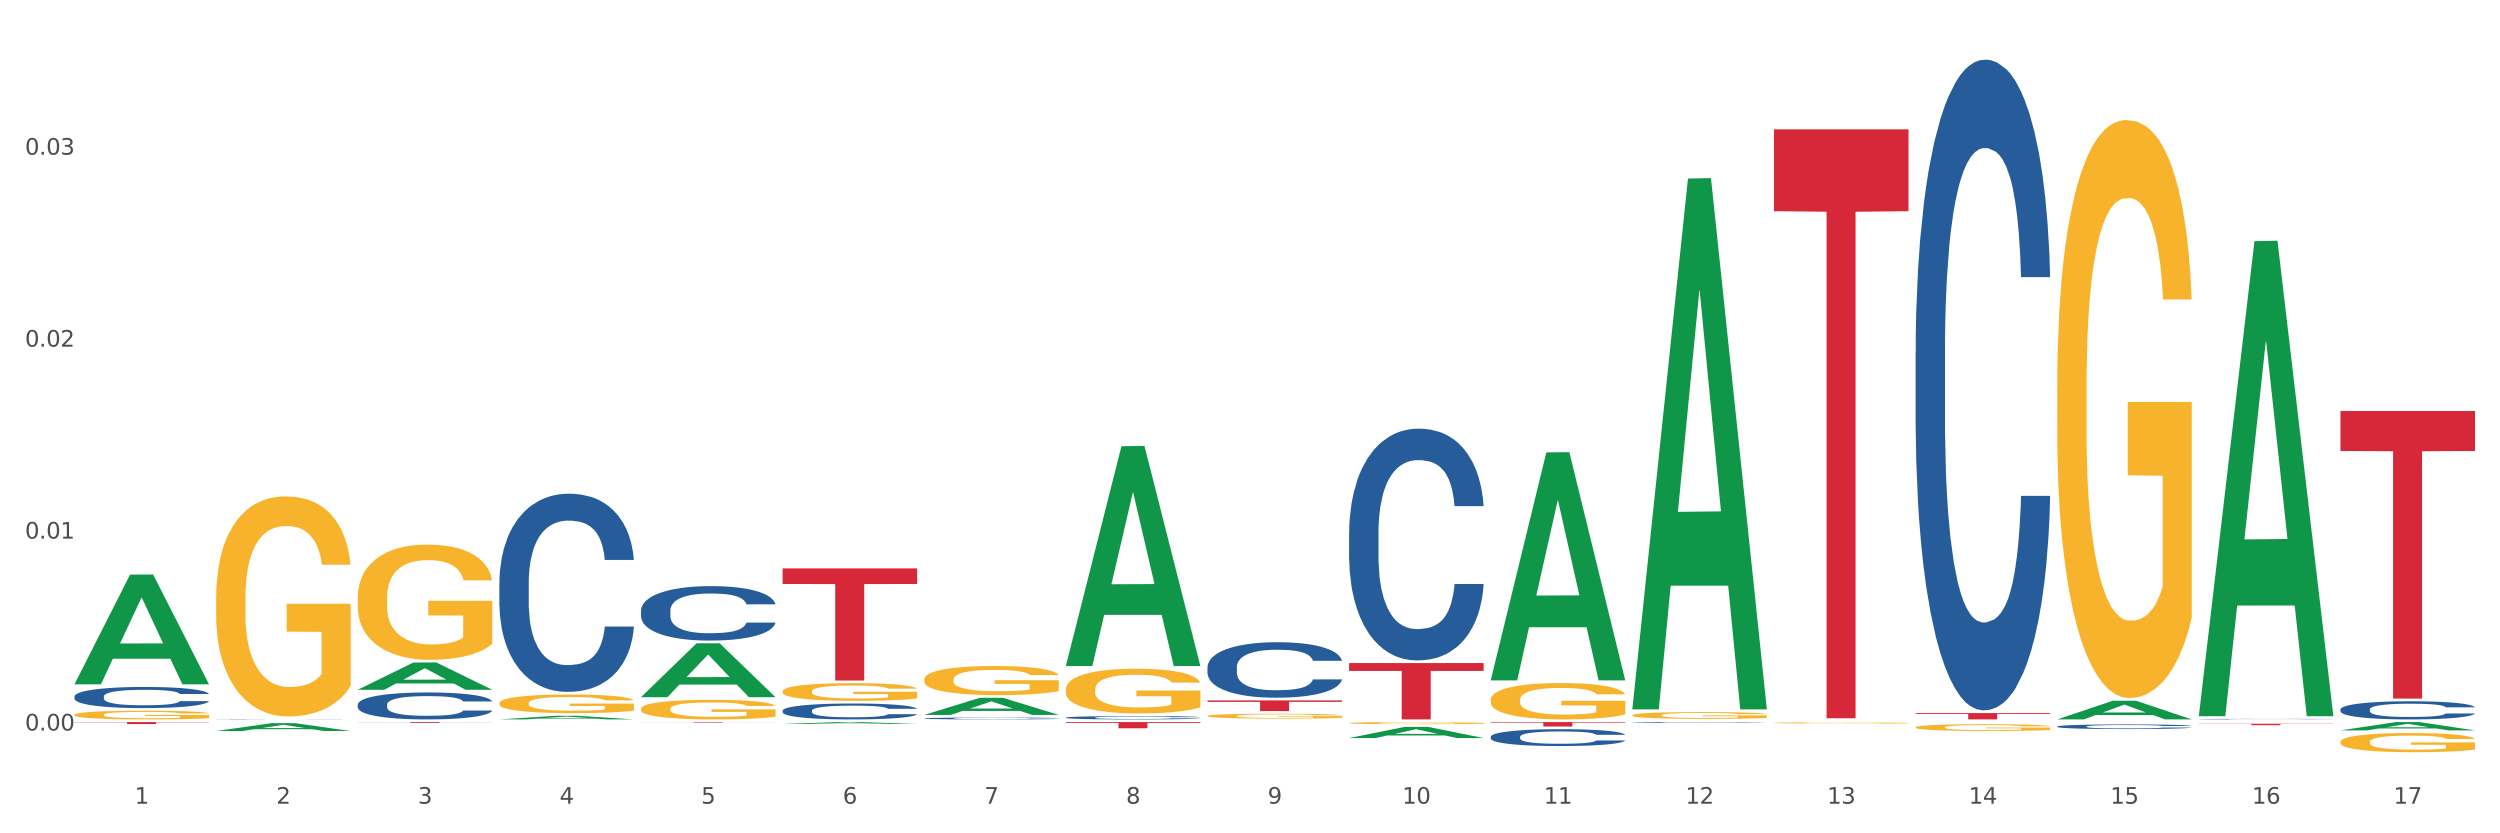 <?xml version="1.0" encoding="utf-8" standalone="no"?>
<!DOCTYPE svg PUBLIC "-//W3C//DTD SVG 1.1//EN"
  "http://www.w3.org/Graphics/SVG/1.1/DTD/svg11.dtd">
<svg xmlns:xlink="http://www.w3.org/1999/xlink" width="1080pt" height="360pt" viewBox="0 0 1080 360" xmlns="http://www.w3.org/2000/svg" version="1.1">
 <rect x="0" y="0" width="1080" height="360" fill="#333333" stroke="none"/>
 <defs>
  <style type="text/css">*{stroke-linejoin: round; stroke-linecap: butt}</style>
 </defs>
 <g id="figure_1">
  <g id="patch_1">
   <path d="M 0 360 
L 1080 360 
L 1080 0 
L 0 0 
z
" style="fill: #ffffff; stroke: #ffffff; stroke-linejoin: miter"/>
  </g>
  <g id="axes_1">
   <g id="matplotlib.axis_1">
    <g id="xtick_1">
     <g id="text_1">
      <!-- 1 -->
      <g style="fill: #4d4d4d" transform="translate(58.182 347.204) scale(0.096 -0.096)">
       <defs>
        <path id="DejaVuSans-31" d="M 794 531 
L 1825 531 
L 1825 4091 
L 703 3866 
L 703 4441 
L 1819 4666 
L 2450 4666 
L 2450 531 
L 3481 531 
L 3481 0 
L 794 0 
L 794 531 
z
" transform="scale(0.016)"/>
       </defs>
       <use xlink:href="#DejaVuSans-31"/>
      </g>
     </g>
    </g>
    <g id="xtick_2">
     <g id="text_2">
      <!-- 2 -->
      <g style="fill: #4d4d4d" transform="translate(119.364 347.204) scale(0.096 -0.096)">
       <defs>
        <path id="DejaVuSans-32" d="M 1228 531 
L 3431 531 
L 3431 0 
L 469 0 
L 469 531 
Q 828 903 1448 1529 
Q 2069 2156 2228 2338 
Q 2531 2678 2651 2914 
Q 2772 3150 2772 3378 
Q 2772 3750 2511 3984 
Q 2250 4219 1831 4219 
Q 1534 4219 1204 4116 
Q 875 4013 500 3803 
L 500 4441 
Q 881 4594 1212 4672 
Q 1544 4750 1819 4750 
Q 2544 4750 2975 4387 
Q 3406 4025 3406 3419 
Q 3406 3131 3298 2873 
Q 3191 2616 2906 2266 
Q 2828 2175 2409 1742 
Q 1991 1309 1228 531 
z
" transform="scale(0.016)"/>
       </defs>
       <use xlink:href="#DejaVuSans-32"/>
      </g>
     </g>
    </g>
    <g id="xtick_3">
     <g id="text_3">
      <!-- 3 -->
      <g style="fill: #4d4d4d" transform="translate(180.545 347.204) scale(0.096 -0.096)">
       <defs>
        <path id="DejaVuSans-33" d="M 2597 2516 
Q 3050 2419 3304 2112 
Q 3559 1806 3559 1356 
Q 3559 666 3084 287 
Q 2609 -91 1734 -91 
Q 1441 -91 1130 -33 
Q 819 25 488 141 
L 488 750 
Q 750 597 1062 519 
Q 1375 441 1716 441 
Q 2309 441 2620 675 
Q 2931 909 2931 1356 
Q 2931 1769 2642 2001 
Q 2353 2234 1838 2234 
L 1294 2234 
L 1294 2753 
L 1863 2753 
Q 2328 2753 2575 2939 
Q 2822 3125 2822 3475 
Q 2822 3834 2567 4026 
Q 2313 4219 1838 4219 
Q 1578 4219 1281 4162 
Q 984 4106 628 3988 
L 628 4550 
Q 988 4650 1302 4700 
Q 1616 4750 1894 4750 
Q 2613 4750 3031 4423 
Q 3450 4097 3450 3541 
Q 3450 3153 3228 2886 
Q 3006 2619 2597 2516 
z
" transform="scale(0.016)"/>
       </defs>
       <use xlink:href="#DejaVuSans-33"/>
      </g>
     </g>
    </g>
    <g id="xtick_4">
     <g id="text_4">
      <!-- 4 -->
      <g style="fill: #4d4d4d" transform="translate(241.726 347.204) scale(0.096 -0.096)">
       <defs>
        <path id="DejaVuSans-34" d="M 2419 4116 
L 825 1625 
L 2419 1625 
L 2419 4116 
z
M 2253 4666 
L 3047 4666 
L 3047 1625 
L 3713 1625 
L 3713 1100 
L 3047 1100 
L 3047 0 
L 2419 0 
L 2419 1100 
L 313 1100 
L 313 1709 
L 2253 4666 
z
" transform="scale(0.016)"/>
       </defs>
       <use xlink:href="#DejaVuSans-34"/>
      </g>
     </g>
    </g>
    <g id="xtick_5">
     <g id="text_5">
      <!-- 5 -->
      <g style="fill: #4d4d4d" transform="translate(302.908 347.204) scale(0.096 -0.096)">
       <defs>
        <path id="DejaVuSans-35" d="M 691 4666 
L 3169 4666 
L 3169 4134 
L 1269 4134 
L 1269 2991 
Q 1406 3038 1543 3061 
Q 1681 3084 1819 3084 
Q 2600 3084 3056 2656 
Q 3513 2228 3513 1497 
Q 3513 744 3044 326 
Q 2575 -91 1722 -91 
Q 1428 -91 1123 -41 
Q 819 9 494 109 
L 494 744 
Q 775 591 1075 516 
Q 1375 441 1709 441 
Q 2250 441 2565 725 
Q 2881 1009 2881 1497 
Q 2881 1984 2565 2268 
Q 2250 2553 1709 2553 
Q 1456 2553 1204 2497 
Q 953 2441 691 2322 
L 691 4666 
z
" transform="scale(0.016)"/>
       </defs>
       <use xlink:href="#DejaVuSans-35"/>
      </g>
     </g>
    </g>
    <g id="xtick_6">
     <g id="text_6">
      <!-- 6 -->
      <g style="fill: #4d4d4d" transform="translate(364.089 347.204) scale(0.096 -0.096)">
       <defs>
        <path id="DejaVuSans-36" d="M 2113 2584 
Q 1688 2584 1439 2293 
Q 1191 2003 1191 1497 
Q 1191 994 1439 701 
Q 1688 409 2113 409 
Q 2538 409 2786 701 
Q 3034 994 3034 1497 
Q 3034 2003 2786 2293 
Q 2538 2584 2113 2584 
z
M 3366 4563 
L 3366 3988 
Q 3128 4100 2886 4159 
Q 2644 4219 2406 4219 
Q 1781 4219 1451 3797 
Q 1122 3375 1075 2522 
Q 1259 2794 1537 2939 
Q 1816 3084 2150 3084 
Q 2853 3084 3261 2657 
Q 3669 2231 3669 1497 
Q 3669 778 3244 343 
Q 2819 -91 2113 -91 
Q 1303 -91 875 529 
Q 447 1150 447 2328 
Q 447 3434 972 4092 
Q 1497 4750 2381 4750 
Q 2619 4750 2861 4703 
Q 3103 4656 3366 4563 
z
" transform="scale(0.016)"/>
       </defs>
       <use xlink:href="#DejaVuSans-36"/>
      </g>
     </g>
    </g>
    <g id="xtick_7">
     <g id="text_7">
      <!-- 7 -->
      <g style="fill: #4d4d4d" transform="translate(425.271 347.204) scale(0.096 -0.096)">
       <defs>
        <path id="DejaVuSans-37" d="M 525 4666 
L 3525 4666 
L 3525 4397 
L 1831 0 
L 1172 0 
L 2766 4134 
L 525 4134 
L 525 4666 
z
" transform="scale(0.016)"/>
       </defs>
       <use xlink:href="#DejaVuSans-37"/>
      </g>
     </g>
    </g>
    <g id="xtick_8">
     <g id="text_8">
      <!-- 8 -->
      <g style="fill: #4d4d4d" transform="translate(486.452 347.204) scale(0.096 -0.096)">
       <defs>
        <path id="DejaVuSans-38" d="M 2034 2216 
Q 1584 2216 1326 1975 
Q 1069 1734 1069 1313 
Q 1069 891 1326 650 
Q 1584 409 2034 409 
Q 2484 409 2743 651 
Q 3003 894 3003 1313 
Q 3003 1734 2745 1975 
Q 2488 2216 2034 2216 
z
M 1403 2484 
Q 997 2584 770 2862 
Q 544 3141 544 3541 
Q 544 4100 942 4425 
Q 1341 4750 2034 4750 
Q 2731 4750 3128 4425 
Q 3525 4100 3525 3541 
Q 3525 3141 3298 2862 
Q 3072 2584 2669 2484 
Q 3125 2378 3379 2068 
Q 3634 1759 3634 1313 
Q 3634 634 3220 271 
Q 2806 -91 2034 -91 
Q 1263 -91 848 271 
Q 434 634 434 1313 
Q 434 1759 690 2068 
Q 947 2378 1403 2484 
z
M 1172 3481 
Q 1172 3119 1398 2916 
Q 1625 2713 2034 2713 
Q 2441 2713 2670 2916 
Q 2900 3119 2900 3481 
Q 2900 3844 2670 4047 
Q 2441 4250 2034 4250 
Q 1625 4250 1398 4047 
Q 1172 3844 1172 3481 
z
" transform="scale(0.016)"/>
       </defs>
       <use xlink:href="#DejaVuSans-38"/>
      </g>
     </g>
    </g>
    <g id="xtick_9">
     <g id="text_9">
      <!-- 9 -->
      <g style="fill: #4d4d4d" transform="translate(547.634 347.204) scale(0.096 -0.096)">
       <defs>
        <path id="DejaVuSans-39" d="M 703 97 
L 703 672 
Q 941 559 1184 500 
Q 1428 441 1663 441 
Q 2288 441 2617 861 
Q 2947 1281 2994 2138 
Q 2813 1869 2534 1725 
Q 2256 1581 1919 1581 
Q 1219 1581 811 2004 
Q 403 2428 403 3163 
Q 403 3881 828 4315 
Q 1253 4750 1959 4750 
Q 2769 4750 3195 4129 
Q 3622 3509 3622 2328 
Q 3622 1225 3098 567 
Q 2575 -91 1691 -91 
Q 1453 -91 1209 -44 
Q 966 3 703 97 
z
M 1959 2075 
Q 2384 2075 2632 2365 
Q 2881 2656 2881 3163 
Q 2881 3666 2632 3958 
Q 2384 4250 1959 4250 
Q 1534 4250 1286 3958 
Q 1038 3666 1038 3163 
Q 1038 2656 1286 2365 
Q 1534 2075 1959 2075 
z
" transform="scale(0.016)"/>
       </defs>
       <use xlink:href="#DejaVuSans-39"/>
      </g>
     </g>
    </g>
    <g id="xtick_10">
     <g id="text_10">
      <!-- 10 -->
      <g style="fill: #4d4d4d" transform="translate(605.761 347.204) scale(0.096 -0.096)">
       <defs>
        <path id="DejaVuSans-30" d="M 2034 4250 
Q 1547 4250 1301 3770 
Q 1056 3291 1056 2328 
Q 1056 1369 1301 889 
Q 1547 409 2034 409 
Q 2525 409 2770 889 
Q 3016 1369 3016 2328 
Q 3016 3291 2770 3770 
Q 2525 4250 2034 4250 
z
M 2034 4750 
Q 2819 4750 3233 4129 
Q 3647 3509 3647 2328 
Q 3647 1150 3233 529 
Q 2819 -91 2034 -91 
Q 1250 -91 836 529 
Q 422 1150 422 2328 
Q 422 3509 836 4129 
Q 1250 4750 2034 4750 
z
" transform="scale(0.016)"/>
       </defs>
       <use xlink:href="#DejaVuSans-31"/>
       <use xlink:href="#DejaVuSans-30" transform="translate(63.623 0)"/>
      </g>
     </g>
    </g>
    <g id="xtick_11">
     <g id="text_11">
      <!-- 11 -->
      <g style="fill: #4d4d4d" transform="translate(666.942 347.204) scale(0.096 -0.096)">
       <use xlink:href="#DejaVuSans-31"/>
       <use xlink:href="#DejaVuSans-31" transform="translate(63.623 0)"/>
      </g>
     </g>
    </g>
    <g id="xtick_12">
     <g id="text_12">
      <!-- 12 -->
      <g style="fill: #4d4d4d" transform="translate(728.124 347.204) scale(0.096 -0.096)">
       <use xlink:href="#DejaVuSans-31"/>
       <use xlink:href="#DejaVuSans-32" transform="translate(63.623 0)"/>
      </g>
     </g>
    </g>
    <g id="xtick_13">
     <g id="text_13">
      <!-- 13 -->
      <g style="fill: #4d4d4d" transform="translate(789.305 347.204) scale(0.096 -0.096)">
       <use xlink:href="#DejaVuSans-31"/>
       <use xlink:href="#DejaVuSans-33" transform="translate(63.623 0)"/>
      </g>
     </g>
    </g>
    <g id="xtick_14">
     <g id="text_14">
      <!-- 14 -->
      <g style="fill: #4d4d4d" transform="translate(850.487 347.204) scale(0.096 -0.096)">
       <use xlink:href="#DejaVuSans-31"/>
       <use xlink:href="#DejaVuSans-34" transform="translate(63.623 0)"/>
      </g>
     </g>
    </g>
    <g id="xtick_15">
     <g id="text_15">
      <!-- 15 -->
      <g style="fill: #4d4d4d" transform="translate(911.668 347.204) scale(0.096 -0.096)">
       <use xlink:href="#DejaVuSans-31"/>
       <use xlink:href="#DejaVuSans-35" transform="translate(63.623 0)"/>
      </g>
     </g>
    </g>
    <g id="xtick_16">
     <g id="text_16">
      <!-- 16 -->
      <g style="fill: #4d4d4d" transform="translate(972.849 347.204) scale(0.096 -0.096)">
       <use xlink:href="#DejaVuSans-31"/>
       <use xlink:href="#DejaVuSans-36" transform="translate(63.623 0)"/>
      </g>
     </g>
    </g>
    <g id="xtick_17">
     <g id="text_17">
      <!-- 17 -->
      <g style="fill: #4d4d4d" transform="translate(1034.031 347.204) scale(0.096 -0.096)">
       <use xlink:href="#DejaVuSans-31"/>
       <use xlink:href="#DejaVuSans-37" transform="translate(63.623 0)"/>
      </g>
     </g>
    </g>
    <g id="xtick_18"/>
    <g id="xtick_19"/>
    <g id="xtick_20"/>
    <g id="xtick_21"/>
    <g id="xtick_22"/>
    <g id="xtick_23"/>
    <g id="xtick_24"/>
    <g id="xtick_25"/>
    <g id="xtick_26"/>
    <g id="xtick_27"/>
    <g id="xtick_28"/>
    <g id="xtick_29"/>
    <g id="xtick_30"/>
    <g id="xtick_31"/>
    <g id="xtick_32"/>
    <g id="xtick_33"/>
   </g>
   <g id="matplotlib.axis_2">
    <g id="ytick_1">
     <g id="text_18">
      <!-- 0.00 -->
      <g style="fill: #4d4d4d" transform="translate(10.8 315.58) scale(0.096 -0.096)">
       <defs>
        <path id="DejaVuSans-2e" d="M 684 794 
L 1344 794 
L 1344 0 
L 684 0 
L 684 794 
z
" transform="scale(0.016)"/>
       </defs>
       <use xlink:href="#DejaVuSans-30"/>
       <use xlink:href="#DejaVuSans-2e" transform="translate(63.623 0)"/>
       <use xlink:href="#DejaVuSans-30" transform="translate(95.41 0)"/>
       <use xlink:href="#DejaVuSans-30" transform="translate(159.033 0)"/>
      </g>
     </g>
    </g>
    <g id="ytick_2">
     <g id="text_19">
      <!-- 0.01 -->
      <g style="fill: #4d4d4d" transform="translate(10.8 232.664) scale(0.096 -0.096)">
       <use xlink:href="#DejaVuSans-30"/>
       <use xlink:href="#DejaVuSans-2e" transform="translate(63.623 0)"/>
       <use xlink:href="#DejaVuSans-30" transform="translate(95.41 0)"/>
       <use xlink:href="#DejaVuSans-31" transform="translate(159.033 0)"/>
      </g>
     </g>
    </g>
    <g id="ytick_3">
     <g id="text_20">
      <!-- 0.02 -->
      <g style="fill: #4d4d4d" transform="translate(10.8 149.748) scale(0.096 -0.096)">
       <use xlink:href="#DejaVuSans-30"/>
       <use xlink:href="#DejaVuSans-2e" transform="translate(63.623 0)"/>
       <use xlink:href="#DejaVuSans-30" transform="translate(95.41 0)"/>
       <use xlink:href="#DejaVuSans-32" transform="translate(159.033 0)"/>
      </g>
     </g>
    </g>
    <g id="ytick_4">
     <g id="text_21">
      <!-- 0.03 -->
      <g style="fill: #4d4d4d" transform="translate(10.8 66.831) scale(0.096 -0.096)">
       <use xlink:href="#DejaVuSans-30"/>
       <use xlink:href="#DejaVuSans-2e" transform="translate(63.623 0)"/>
       <use xlink:href="#DejaVuSans-30" transform="translate(95.41 0)"/>
       <use xlink:href="#DejaVuSans-33" transform="translate(159.033 0)"/>
      </g>
     </g>
    </g>
    <g id="ytick_5"/>
    <g id="ytick_6"/>
    <g id="ytick_7"/>
    <g id="ytick_8"/>
   </g>
   <g id="PolyCollection_1">
    <path d="M 32.175 295.537 
L 32.235 295.492 
L 56.203 248.224 
L 66.15 248.179 
L 90.297 295.626 
L 78.793 295.626 
L 73.58 284.577 
L 48.833 284.577 
L 48.653 284.755 
L 43.62 295.626 
L 32.175 295.626 
L 32.175 295.537 
L 51.949 277.984 
L 70.464 277.939 
L 61.296 258.292 
L 61.176 258.203 
L 61.056 258.337 
L 51.889 277.939 
L 51.949 277.984 
L 32.175 295.537 
z
" clip-path="url(#p68827a69c0)" style="fill: #109648"/>
    <path d="M 521.626 302.56 
L 579.749 302.56 
L 579.749 303.203 
L 556.885 303.208 
L 556.885 307.191 
L 544.352 307.191 
L 544.352 303.208 
L 521.626 303.203 
L 521.626 302.564 
L 521.626 302.56 
z
" clip-path="url(#p68827a69c0)" style="fill: #d62839"/>
    <path d="M 460.445 311.933 
L 518.567 311.933 
L 518.567 312.305 
L 495.704 312.308 
L 495.704 314.61 
L 483.17 314.61 
L 483.17 312.308 
L 460.445 312.305 
L 460.445 311.936 
L 460.445 311.933 
z
" clip-path="url(#p68827a69c0)" style="fill: #d62839"/>
    <path d="M 154.538 258.28 
L 154.606 258.234 
L 154.606 256.598 
L 154.744 255.189 
L 155.43 251.781 
L 156.459 248.963 
L 157.214 247.464 
L 157.969 246.237 
L 158.861 245.01 
L 159.959 243.737 
L 161.949 241.874 
L 163.184 240.919 
L 164.694 239.92 
L 167.439 238.465 
L 169.429 237.647 
L 171.487 236.966 
L 174.85 236.148 
L 177.046 235.784 
L 179.379 235.511 
L 182.192 235.33 
L 184.32 235.284 
L 188.986 235.421 
L 192.966 235.83 
L 194.887 236.148 
L 197.358 236.693 
L 198.661 237.057 
L 200.789 237.784 
L 202.985 238.738 
L 204.494 239.556 
L 206.759 241.101 
L 208.474 242.646 
L 210.053 244.555 
L 210.876 245.873 
L 211.494 247.1 
L 212.043 248.509 
L 212.592 250.736 
L 200.24 250.736 
L 199.759 249.145 
L 199.005 247.645 
L 197.907 246.191 
L 196.946 245.282 
L 195.299 244.146 
L 193.789 243.419 
L 192.211 242.874 
L 190.29 242.419 
L 188.78 242.192 
L 186.653 242.01 
L 182.467 242.056 
L 179.653 242.419 
L 177.732 242.874 
L 176.497 243.283 
L 175.399 243.737 
L 174.164 244.373 
L 172.723 245.328 
L 171.693 246.191 
L 170.664 247.282 
L 169.84 248.373 
L 169.086 249.645 
L 168.468 251.008 
L 167.988 252.417 
L 167.576 254.144 
L 167.233 257.007 
L 167.233 263.233 
L 167.37 264.642 
L 167.713 266.505 
L 168.125 267.914 
L 168.811 269.596 
L 169.429 270.732 
L 170.595 272.368 
L 171.899 273.731 
L 172.928 274.595 
L 173.958 275.322 
L 175.742 276.322 
L 177.732 277.14 
L 179.447 277.64 
L 181.781 278.094 
L 183.359 278.276 
L 184.731 278.367 
L 188.094 278.367 
L 190.495 278.23 
L 193.172 277.912 
L 195.23 277.503 
L 196.946 277.003 
L 198.867 276.185 
L 200.102 275.413 
L 200.102 265.915 
L 185.006 265.869 
L 185.006 259.552 
L 212.66 259.552 
L 212.66 278.094 
L 211.494 279.048 
L 210.19 279.912 
L 208.817 280.685 
L 206.759 281.639 
L 204.288 282.548 
L 202.092 283.184 
L 199.759 283.729 
L 197.014 284.229 
L 193.446 284.684 
L 191.25 284.866 
L 188.505 285.002 
L 185.28 285.047 
L 182.467 284.956 
L 179.722 284.729 
L 176.84 284.32 
L 174.026 283.729 
L 171.899 283.139 
L 169.772 282.411 
L 167.507 281.457 
L 165.723 280.548 
L 164.351 279.73 
L 162.841 278.685 
L 161.194 277.322 
L 159.959 276.095 
L 158.861 274.822 
L 157.694 273.186 
L 156.871 271.777 
L 156.048 270.005 
L 155.567 268.687 
L 155.018 266.642 
L 154.606 263.779 
L 154.538 258.28 
z
" clip-path="url(#p68827a69c0)" style="fill: #f7b32b"/>
    <path d="M 276.901 311.933 
L 335.023 311.933 
L 335.023 311.967 
L 312.16 311.967 
L 312.16 312.174 
L 299.626 312.174 
L 299.626 311.967 
L 276.901 311.967 
L 276.901 311.933 
L 276.901 311.933 
z
" clip-path="url(#p68827a69c0)" style="fill: #d62839"/>
    <path d="M 154.538 311.933 
L 212.66 311.933 
L 212.66 311.984 
L 189.797 311.984 
L 189.797 312.3 
L 177.263 312.3 
L 177.263 311.984 
L 154.538 311.984 
L 154.538 311.933 
L 154.538 311.933 
z
" clip-path="url(#p68827a69c0)" style="fill: #d62839"/>
    <path d="M 32.175 311.933 
L 90.297 311.933 
L 90.297 312.052 
L 67.434 312.053 
L 67.434 312.79 
L 54.901 312.79 
L 54.901 312.053 
L 32.175 312.052 
L 32.175 311.934 
L 32.175 311.933 
z
" clip-path="url(#p68827a69c0)" style="fill: #d62839"/>
    <path d="M 582.808 286.446 
L 640.93 286.446 
L 640.93 289.829 
L 618.067 289.852 
L 618.067 310.788 
L 605.533 310.788 
L 605.533 289.852 
L 582.808 289.829 
L 582.808 286.469 
L 582.808 286.446 
z
" clip-path="url(#p68827a69c0)" style="fill: #d62839"/>
    <path d="M 32.175 308.775 
L 32.244 308.772 
L 32.244 308.649 
L 32.381 308.543 
L 33.067 308.287 
L 34.096 308.075 
L 34.851 307.962 
L 35.606 307.87 
L 36.498 307.777 
L 37.596 307.682 
L 39.586 307.542 
L 40.821 307.47 
L 42.331 307.395 
L 45.076 307.285 
L 47.066 307.224 
L 49.124 307.173 
L 52.487 307.111 
L 54.683 307.084 
L 57.016 307.063 
L 59.829 307.049 
L 61.957 307.046 
L 66.623 307.056 
L 70.603 307.087 
L 72.524 307.111 
L 74.995 307.152 
L 76.299 307.179 
L 78.426 307.234 
L 80.622 307.306 
L 82.131 307.367 
L 84.396 307.483 
L 86.111 307.6 
L 87.69 307.743 
L 88.513 307.842 
L 89.131 307.935 
L 89.68 308.041 
L 90.229 308.208 
L 77.877 308.208 
L 77.397 308.088 
L 76.642 307.976 
L 75.544 307.866 
L 74.583 307.798 
L 72.936 307.712 
L 71.426 307.658 
L 69.848 307.617 
L 67.927 307.583 
L 66.417 307.566 
L 64.29 307.552 
L 60.104 307.555 
L 57.29 307.583 
L 55.369 307.617 
L 54.134 307.648 
L 53.036 307.682 
L 51.801 307.73 
L 50.36 307.801 
L 49.33 307.866 
L 48.301 307.948 
L 47.478 308.03 
L 46.723 308.126 
L 46.105 308.229 
L 45.625 308.334 
L 45.213 308.464 
L 44.87 308.68 
L 44.87 309.148 
L 45.007 309.254 
L 45.35 309.394 
L 45.762 309.5 
L 46.448 309.626 
L 47.066 309.712 
L 48.232 309.835 
L 49.536 309.937 
L 50.566 310.002 
L 51.595 310.057 
L 53.379 310.132 
L 55.369 310.194 
L 57.085 310.231 
L 59.418 310.265 
L 60.996 310.279 
L 62.368 310.286 
L 65.731 310.286 
L 68.133 310.276 
L 70.809 310.252 
L 72.868 310.221 
L 74.583 310.183 
L 76.504 310.122 
L 77.74 310.064 
L 77.74 309.35 
L 62.643 309.346 
L 62.643 308.871 
L 90.297 308.871 
L 90.297 310.265 
L 89.131 310.337 
L 87.827 310.402 
L 86.455 310.46 
L 84.396 310.532 
L 81.926 310.6 
L 79.73 310.648 
L 77.397 310.689 
L 74.652 310.727 
L 71.083 310.761 
L 68.887 310.775 
L 66.143 310.785 
L 62.917 310.788 
L 60.104 310.781 
L 57.359 310.764 
L 54.477 310.734 
L 51.663 310.689 
L 49.536 310.645 
L 47.409 310.59 
L 45.144 310.518 
L 43.36 310.45 
L 41.988 310.388 
L 40.478 310.31 
L 38.831 310.207 
L 37.596 310.115 
L 36.498 310.019 
L 35.332 309.896 
L 34.508 309.79 
L 33.685 309.657 
L 33.204 309.558 
L 32.655 309.404 
L 32.244 309.189 
L 32.175 308.775 
z
" clip-path="url(#p68827a69c0)" style="fill: #f7b32b"/>
    <path d="M 93.356 310.717 
L 93.425 310.717 
L 93.425 310.714 
L 93.631 310.709 
L 94.387 310.701 
L 95.349 310.694 
L 96.998 310.687 
L 97.891 310.684 
L 99.059 310.681 
L 101.463 310.675 
L 104.211 310.67 
L 106.135 310.668 
L 107.578 310.666 
L 110.807 310.663 
L 112.662 310.662 
L 114.585 310.661 
L 116.234 310.66 
L 118.982 310.659 
L 121.181 310.659 
L 123.723 310.659 
L 125.853 310.659 
L 128.67 310.659 
L 132.792 310.661 
L 134.372 310.662 
L 136.502 310.663 
L 138.7 310.665 
L 140.486 310.667 
L 142.547 310.669 
L 144.677 310.673 
L 146.738 310.678 
L 148.181 310.682 
L 149.349 310.686 
L 150.38 310.691 
L 151.135 310.697 
L 151.479 310.702 
L 138.906 310.702 
L 138.563 310.698 
L 137.876 310.693 
L 137.189 310.69 
L 136.433 310.687 
L 135.265 310.684 
L 134.234 310.682 
L 132.517 310.68 
L 130.937 310.679 
L 129.631 310.678 
L 128.051 310.677 
L 124.685 310.676 
L 122.28 310.676 
L 120.769 310.677 
L 118.914 310.677 
L 117.334 310.678 
L 115.479 310.679 
L 114.036 310.681 
L 112.593 310.683 
L 111.769 310.684 
L 110.532 310.687 
L 109.708 310.689 
L 108.608 310.693 
L 107.99 310.695 
L 106.891 310.702 
L 106.41 310.707 
L 106.204 310.711 
L 106.066 310.714 
L 106.066 310.733 
L 106.479 310.741 
L 106.822 310.745 
L 107.372 310.749 
L 108.402 310.754 
L 109.914 310.759 
L 111.494 310.763 
L 112.799 310.765 
L 114.036 310.767 
L 115.273 310.768 
L 116.784 310.769 
L 118.021 310.77 
L 119.876 310.77 
L 122.074 310.771 
L 123.792 310.771 
L 127.295 310.77 
L 128.876 310.77 
L 130.387 310.769 
L 132.036 310.767 
L 133.341 310.766 
L 134.097 310.765 
L 135.334 310.763 
L 136.296 310.76 
L 137.12 310.758 
L 137.67 310.755 
L 138.288 310.752 
L 138.769 310.748 
L 138.906 310.746 
L 151.479 310.746 
L 151.204 310.75 
L 150.723 310.754 
L 149.761 310.76 
L 149.005 310.763 
L 147.838 310.767 
L 146.601 310.77 
L 144.883 310.774 
L 143.303 310.776 
L 141.654 310.779 
L 139.868 310.781 
L 136.639 310.784 
L 135.471 310.785 
L 132.998 310.786 
L 131.074 310.787 
L 128.257 310.788 
L 125.372 310.788 
L 122.349 310.788 
L 119.669 310.788 
L 116.715 310.787 
L 114.86 310.787 
L 112.799 310.786 
L 110.395 310.784 
L 108.127 310.782 
L 105.998 310.78 
L 104.005 310.777 
L 102.15 310.774 
L 99.746 310.769 
L 97.959 310.764 
L 96.654 310.759 
L 95.761 310.755 
L 94.868 310.75 
L 94.387 310.747 
L 93.631 310.738 
L 93.356 310.731 
L 93.356 310.717 
z
" clip-path="url(#p68827a69c0)" style="fill: #255c99"/>
    <path d="M 154.538 304.376 
L 154.607 304.365 
L 154.607 304.067 
L 154.813 303.663 
L 155.568 302.919 
L 156.53 302.355 
L 158.179 301.696 
L 159.072 301.419 
L 160.24 301.111 
L 162.645 300.611 
L 165.393 300.185 
L 167.317 299.952 
L 168.759 299.803 
L 171.988 299.537 
L 173.843 299.42 
L 175.767 299.324 
L 177.416 299.26 
L 180.164 299.186 
L 182.362 299.154 
L 184.904 299.143 
L 187.034 299.154 
L 189.851 299.196 
L 193.973 299.324 
L 195.553 299.398 
L 197.683 299.526 
L 199.882 299.696 
L 201.668 299.866 
L 203.729 300.111 
L 205.859 300.43 
L 207.92 300.834 
L 209.362 301.206 
L 210.53 301.6 
L 211.561 302.078 
L 212.317 302.6 
L 212.66 303.036 
L 200.088 303.036 
L 199.744 302.642 
L 199.057 302.217 
L 198.37 301.93 
L 197.614 301.696 
L 196.446 301.43 
L 195.416 301.26 
L 193.698 301.058 
L 192.118 300.93 
L 190.813 300.855 
L 189.233 300.792 
L 185.866 300.728 
L 183.462 300.728 
L 181.95 300.749 
L 180.095 300.802 
L 178.515 300.877 
L 176.66 301.004 
L 175.217 301.143 
L 173.775 301.323 
L 172.95 301.451 
L 171.713 301.685 
L 170.889 301.876 
L 169.79 302.206 
L 169.171 302.44 
L 168.072 303.046 
L 167.591 303.493 
L 167.385 303.801 
L 167.248 304.142 
L 167.248 305.801 
L 167.66 306.545 
L 168.004 306.864 
L 168.553 307.226 
L 169.584 307.694 
L 171.095 308.151 
L 172.675 308.481 
L 173.981 308.683 
L 175.217 308.832 
L 176.454 308.948 
L 177.965 309.055 
L 179.202 309.119 
L 181.057 309.182 
L 183.255 309.214 
L 184.973 309.214 
L 188.477 309.161 
L 190.057 309.108 
L 191.568 309.034 
L 193.217 308.917 
L 194.523 308.789 
L 195.278 308.693 
L 196.515 308.491 
L 197.477 308.279 
L 198.301 308.034 
L 198.851 307.821 
L 199.469 307.502 
L 199.95 307.141 
L 200.088 306.949 
L 212.66 306.949 
L 212.385 307.332 
L 211.904 307.704 
L 210.943 308.204 
L 210.187 308.491 
L 209.019 308.842 
L 207.782 309.14 
L 206.065 309.47 
L 204.485 309.714 
L 202.836 309.927 
L 201.049 310.118 
L 197.82 310.384 
L 196.652 310.459 
L 194.179 310.586 
L 192.256 310.661 
L 189.439 310.735 
L 186.553 310.778 
L 183.53 310.788 
L 180.851 310.767 
L 177.897 310.703 
L 176.042 310.639 
L 173.981 310.544 
L 171.576 310.395 
L 169.309 310.214 
L 167.179 310.001 
L 165.187 309.757 
L 163.332 309.48 
L 160.927 309.023 
L 159.141 308.576 
L 157.836 308.162 
L 156.942 307.811 
L 156.049 307.364 
L 155.568 307.056 
L 154.813 306.311 
L 154.538 305.62 
L 154.538 304.376 
z
" clip-path="url(#p68827a69c0)" style="fill: #255c99"/>
    <path d="M 215.719 251.746 
L 215.788 251.668 
L 215.788 249.478 
L 215.994 246.507 
L 216.75 241.034 
L 217.712 236.89 
L 219.36 232.042 
L 220.254 230.009 
L 221.422 227.742 
L 223.826 224.067 
L 226.574 220.939 
L 228.498 219.219 
L 229.941 218.124 
L 233.17 216.17 
L 235.025 215.31 
L 236.948 214.606 
L 238.597 214.137 
L 241.345 213.589 
L 243.544 213.355 
L 246.086 213.277 
L 248.216 213.355 
L 251.032 213.668 
L 255.155 214.606 
L 256.735 215.153 
L 258.864 216.092 
L 261.063 217.343 
L 262.849 218.594 
L 264.91 220.392 
L 267.04 222.738 
L 269.101 225.709 
L 270.544 228.445 
L 271.712 231.338 
L 272.742 234.857 
L 273.498 238.688 
L 273.842 241.894 
L 261.269 241.894 
L 260.926 239.001 
L 260.238 235.873 
L 259.551 233.762 
L 258.796 232.042 
L 257.628 230.087 
L 256.597 228.836 
L 254.88 227.351 
L 253.3 226.413 
L 251.994 225.865 
L 250.414 225.396 
L 247.048 224.927 
L 244.643 224.927 
L 243.132 225.083 
L 241.277 225.474 
L 239.696 226.022 
L 237.841 226.96 
L 236.399 227.976 
L 234.956 229.306 
L 234.132 230.244 
L 232.895 231.964 
L 232.07 233.371 
L 230.971 235.795 
L 230.353 237.515 
L 229.254 241.972 
L 228.773 245.256 
L 228.567 247.524 
L 228.429 250.026 
L 228.429 262.223 
L 228.841 267.696 
L 229.185 270.042 
L 229.735 272.7 
L 230.765 276.141 
L 232.277 279.503 
L 233.857 281.927 
L 235.162 283.412 
L 236.399 284.507 
L 237.635 285.367 
L 239.147 286.149 
L 240.383 286.618 
L 242.238 287.087 
L 244.437 287.322 
L 246.154 287.322 
L 249.658 286.931 
L 251.238 286.54 
L 252.75 285.993 
L 254.399 285.132 
L 255.704 284.194 
L 256.46 283.491 
L 257.696 282.005 
L 258.658 280.441 
L 259.483 278.643 
L 260.032 277.079 
L 260.651 274.733 
L 261.132 272.075 
L 261.269 270.668 
L 273.842 270.668 
L 273.567 273.482 
L 273.086 276.219 
L 272.124 279.894 
L 271.368 282.005 
L 270.2 284.585 
L 268.964 286.774 
L 267.246 289.198 
L 265.666 290.997 
L 264.017 292.56 
L 262.231 293.968 
L 259.002 295.923 
L 257.834 296.47 
L 255.361 297.408 
L 253.437 297.955 
L 250.62 298.503 
L 247.735 298.816 
L 244.712 298.894 
L 242.032 298.737 
L 239.078 298.268 
L 237.223 297.799 
L 235.162 297.095 
L 232.757 296.001 
L 230.49 294.672 
L 228.361 293.108 
L 226.368 291.309 
L 224.513 289.277 
L 222.109 285.914 
L 220.322 282.63 
L 219.017 279.581 
L 218.124 277.001 
L 217.231 273.717 
L 216.75 271.449 
L 215.994 265.976 
L 215.719 260.894 
L 215.719 251.746 
z
" clip-path="url(#p68827a69c0)" style="fill: #255c99"/>
    <path d="M 276.901 263.773 
L 276.969 263.752 
L 276.969 263.15 
L 277.175 262.334 
L 277.931 260.83 
L 278.893 259.691 
L 280.542 258.359 
L 281.435 257.8 
L 282.603 257.177 
L 285.008 256.167 
L 287.756 255.307 
L 289.679 254.835 
L 291.122 254.534 
L 294.351 253.997 
L 296.206 253.76 
L 298.13 253.567 
L 299.779 253.438 
L 302.527 253.288 
L 304.725 253.223 
L 307.267 253.202 
L 309.397 253.223 
L 312.214 253.309 
L 316.336 253.567 
L 317.916 253.717 
L 320.046 253.975 
L 322.244 254.319 
L 324.031 254.663 
L 326.092 255.157 
L 328.221 255.802 
L 330.283 256.618 
L 331.725 257.37 
L 332.893 258.165 
L 333.924 259.132 
L 334.679 260.185 
L 335.023 261.066 
L 322.45 261.066 
L 322.107 260.271 
L 321.42 259.411 
L 320.733 258.831 
L 319.977 258.359 
L 318.809 257.821 
L 317.779 257.478 
L 316.061 257.069 
L 314.481 256.811 
L 313.176 256.661 
L 311.595 256.532 
L 308.229 256.403 
L 305.824 256.403 
L 304.313 256.446 
L 302.458 256.554 
L 300.878 256.704 
L 299.023 256.962 
L 297.58 257.241 
L 296.137 257.606 
L 295.313 257.864 
L 294.076 258.337 
L 293.252 258.724 
L 292.153 259.39 
L 291.534 259.863 
L 290.435 261.087 
L 289.954 261.99 
L 289.748 262.613 
L 289.611 263.301 
L 289.611 266.653 
L 290.023 268.157 
L 290.366 268.801 
L 290.916 269.532 
L 291.947 270.477 
L 293.458 271.401 
L 295.038 272.067 
L 296.343 272.476 
L 297.58 272.776 
L 298.817 273.013 
L 300.328 273.228 
L 301.565 273.357 
L 303.42 273.486 
L 305.618 273.55 
L 307.336 273.55 
L 310.84 273.443 
L 312.42 273.335 
L 313.931 273.185 
L 315.58 272.948 
L 316.886 272.691 
L 317.641 272.497 
L 318.878 272.089 
L 319.84 271.659 
L 320.664 271.165 
L 321.214 270.735 
L 321.832 270.091 
L 322.313 269.36 
L 322.45 268.973 
L 335.023 268.973 
L 334.748 269.747 
L 334.267 270.499 
L 333.305 271.509 
L 332.55 272.089 
L 331.382 272.798 
L 330.145 273.4 
L 328.428 274.066 
L 326.847 274.56 
L 325.199 274.99 
L 323.412 275.376 
L 320.183 275.914 
L 319.015 276.064 
L 316.542 276.322 
L 314.618 276.472 
L 311.802 276.623 
L 308.916 276.709 
L 305.893 276.73 
L 303.214 276.687 
L 300.26 276.558 
L 298.405 276.429 
L 296.343 276.236 
L 293.939 275.935 
L 291.672 275.57 
L 289.542 275.14 
L 287.55 274.646 
L 285.695 274.087 
L 283.29 273.163 
L 281.504 272.261 
L 280.198 271.423 
L 279.305 270.714 
L 278.412 269.811 
L 277.931 269.188 
L 277.175 267.684 
L 276.901 266.287 
L 276.901 263.773 
z
" clip-path="url(#p68827a69c0)" style="fill: #255c99"/>
    <path d="M 338.082 307.003 
L 338.151 306.997 
L 338.151 306.821 
L 338.357 306.582 
L 339.113 306.143 
L 340.074 305.81 
L 341.723 305.421 
L 342.616 305.258 
L 343.784 305.075 
L 346.189 304.78 
L 348.937 304.529 
L 350.861 304.391 
L 352.304 304.303 
L 355.533 304.146 
L 357.387 304.077 
L 359.311 304.021 
L 360.96 303.983 
L 363.708 303.939 
L 365.907 303.92 
L 368.449 303.914 
L 370.578 303.92 
L 373.395 303.945 
L 377.517 304.021 
L 379.097 304.065 
L 381.227 304.14 
L 383.426 304.241 
L 385.212 304.341 
L 387.273 304.485 
L 389.403 304.674 
L 391.464 304.912 
L 392.907 305.132 
L 394.075 305.364 
L 395.105 305.647 
L 395.861 305.954 
L 396.204 306.212 
L 383.632 306.212 
L 383.288 305.98 
L 382.601 305.728 
L 381.914 305.559 
L 381.159 305.421 
L 379.991 305.264 
L 378.96 305.163 
L 377.243 305.044 
L 375.662 304.969 
L 374.357 304.925 
L 372.777 304.887 
L 369.41 304.849 
L 367.006 304.849 
L 365.494 304.862 
L 363.639 304.893 
L 362.059 304.937 
L 360.204 305.013 
L 358.762 305.094 
L 357.319 305.201 
L 356.494 305.276 
L 355.258 305.414 
L 354.433 305.527 
L 353.334 305.722 
L 352.716 305.86 
L 351.616 306.218 
L 351.136 306.482 
L 350.929 306.664 
L 350.792 306.865 
L 350.792 307.844 
L 351.204 308.283 
L 351.548 308.472 
L 352.097 308.685 
L 353.128 308.961 
L 354.639 309.231 
L 356.22 309.426 
L 357.525 309.545 
L 358.762 309.633 
L 359.998 309.702 
L 361.51 309.765 
L 362.746 309.803 
L 364.601 309.84 
L 366.8 309.859 
L 368.517 309.859 
L 372.021 309.828 
L 373.601 309.796 
L 375.113 309.752 
L 376.762 309.683 
L 378.067 309.608 
L 378.823 309.552 
L 380.059 309.432 
L 381.021 309.307 
L 381.846 309.162 
L 382.395 309.037 
L 383.014 308.848 
L 383.494 308.635 
L 383.632 308.522 
L 396.204 308.522 
L 395.93 308.748 
L 395.449 308.968 
L 394.487 309.263 
L 393.731 309.432 
L 392.563 309.639 
L 391.327 309.815 
L 389.609 310.01 
L 388.029 310.154 
L 386.38 310.28 
L 384.594 310.393 
L 381.365 310.55 
L 380.197 310.594 
L 377.723 310.669 
L 375.8 310.713 
L 372.983 310.757 
L 370.097 310.782 
L 367.075 310.788 
L 364.395 310.776 
L 361.441 310.738 
L 359.586 310.7 
L 357.525 310.644 
L 355.12 310.556 
L 352.853 310.449 
L 350.723 310.324 
L 348.731 310.179 
L 346.876 310.016 
L 344.471 309.746 
L 342.685 309.483 
L 341.38 309.238 
L 340.487 309.031 
L 339.594 308.767 
L 339.113 308.585 
L 338.357 308.145 
L 338.082 307.737 
L 338.082 307.003 
z
" clip-path="url(#p68827a69c0)" style="fill: #255c99"/>
    <path d="M 399.263 310.35 
L 399.332 310.349 
L 399.332 310.329 
L 399.538 310.301 
L 400.294 310.25 
L 401.256 310.211 
L 402.905 310.166 
L 403.798 310.147 
L 404.966 310.126 
L 407.37 310.092 
L 410.118 310.063 
L 412.042 310.047 
L 413.485 310.037 
L 416.714 310.019 
L 418.569 310.011 
L 420.493 310.004 
L 422.141 310 
L 424.89 309.995 
L 427.088 309.992 
L 429.63 309.992 
L 431.76 309.992 
L 434.577 309.995 
L 438.699 310.004 
L 440.279 310.009 
L 442.409 310.018 
L 444.607 310.03 
L 446.393 310.041 
L 448.455 310.058 
L 450.584 310.08 
L 452.645 310.107 
L 454.088 310.133 
L 455.256 310.16 
L 456.287 310.193 
L 457.042 310.228 
L 457.386 310.258 
L 444.813 310.258 
L 444.47 310.231 
L 443.783 310.202 
L 443.096 310.182 
L 442.34 310.166 
L 441.172 310.148 
L 440.142 310.136 
L 438.424 310.123 
L 436.844 310.114 
L 435.538 310.109 
L 433.958 310.104 
L 430.592 310.1 
L 428.187 310.1 
L 426.676 310.102 
L 424.821 310.105 
L 423.241 310.11 
L 421.386 310.119 
L 419.943 310.128 
L 418.5 310.141 
L 417.676 310.15 
L 416.439 310.166 
L 415.615 310.179 
L 414.515 310.201 
L 413.897 310.217 
L 412.798 310.259 
L 412.317 310.289 
L 412.111 310.31 
L 411.973 310.334 
L 411.973 310.447 
L 412.386 310.498 
L 412.729 310.52 
L 413.279 310.545 
L 414.309 310.577 
L 415.821 310.608 
L 417.401 310.63 
L 418.706 310.644 
L 419.943 310.654 
L 421.18 310.662 
L 422.691 310.67 
L 423.928 310.674 
L 425.783 310.678 
L 427.981 310.681 
L 429.699 310.681 
L 433.203 310.677 
L 434.783 310.673 
L 436.294 310.668 
L 437.943 310.66 
L 439.248 310.652 
L 440.004 310.645 
L 441.241 310.631 
L 442.203 310.617 
L 443.027 310.6 
L 443.577 310.585 
L 444.195 310.564 
L 444.676 310.539 
L 444.813 310.526 
L 457.386 310.526 
L 457.111 310.552 
L 456.63 310.577 
L 455.668 310.612 
L 454.913 310.631 
L 453.745 310.655 
L 452.508 310.676 
L 450.79 310.698 
L 449.21 310.715 
L 447.561 310.729 
L 445.775 310.742 
L 442.546 310.761 
L 441.378 310.766 
L 438.905 310.774 
L 436.981 310.78 
L 434.164 310.785 
L 431.279 310.788 
L 428.256 310.788 
L 425.577 310.787 
L 422.622 310.782 
L 420.767 310.778 
L 418.706 310.772 
L 416.302 310.761 
L 414.035 310.749 
L 411.905 310.734 
L 409.912 310.718 
L 408.057 310.699 
L 405.653 310.668 
L 403.867 310.637 
L 402.561 310.609 
L 401.668 310.585 
L 400.775 310.554 
L 400.294 310.533 
L 399.538 310.482 
L 399.263 310.435 
L 399.263 310.35 
z
" clip-path="url(#p68827a69c0)" style="fill: #255c99"/>
    <path d="M 32.175 300.873 
L 32.244 300.865 
L 32.244 300.631 
L 32.45 300.314 
L 33.206 299.731 
L 34.167 299.289 
L 35.816 298.772 
L 36.709 298.555 
L 37.877 298.313 
L 40.282 297.921 
L 43.03 297.588 
L 44.954 297.404 
L 46.396 297.287 
L 49.625 297.079 
L 51.48 296.987 
L 53.404 296.912 
L 55.053 296.862 
L 57.801 296.804 
L 60 296.779 
L 62.542 296.77 
L 64.671 296.779 
L 67.488 296.812 
L 71.61 296.912 
L 73.19 296.971 
L 75.32 297.071 
L 77.519 297.204 
L 79.305 297.337 
L 81.366 297.529 
L 83.496 297.779 
L 85.557 298.096 
L 87 298.388 
L 88.168 298.697 
L 89.198 299.072 
L 89.954 299.481 
L 90.297 299.822 
L 77.725 299.822 
L 77.381 299.514 
L 76.694 299.18 
L 76.007 298.955 
L 75.251 298.772 
L 74.084 298.563 
L 73.053 298.43 
L 71.335 298.271 
L 69.755 298.171 
L 68.45 298.113 
L 66.87 298.063 
L 63.503 298.013 
L 61.099 298.013 
L 59.587 298.03 
L 57.732 298.071 
L 56.152 298.13 
L 54.297 298.23 
L 52.854 298.338 
L 51.412 298.48 
L 50.587 298.58 
L 49.351 298.763 
L 48.526 298.913 
L 47.427 299.172 
L 46.809 299.355 
L 45.709 299.831 
L 45.228 300.181 
L 45.022 300.423 
L 44.885 300.69 
L 44.885 301.99 
L 45.297 302.574 
L 45.641 302.824 
L 46.19 303.108 
L 47.221 303.475 
L 48.732 303.833 
L 50.312 304.092 
L 51.618 304.25 
L 52.854 304.367 
L 54.091 304.459 
L 55.603 304.542 
L 56.839 304.592 
L 58.694 304.642 
L 60.893 304.667 
L 62.61 304.667 
L 66.114 304.626 
L 67.694 304.584 
L 69.206 304.525 
L 70.855 304.434 
L 72.16 304.334 
L 72.916 304.259 
L 74.152 304.1 
L 75.114 303.933 
L 75.939 303.742 
L 76.488 303.575 
L 77.106 303.325 
L 77.587 303.041 
L 77.725 302.891 
L 90.297 302.891 
L 90.023 303.191 
L 89.542 303.483 
L 88.58 303.875 
L 87.824 304.1 
L 86.656 304.375 
L 85.419 304.609 
L 83.702 304.867 
L 82.122 305.059 
L 80.473 305.226 
L 78.687 305.376 
L 75.458 305.584 
L 74.29 305.643 
L 71.816 305.743 
L 69.893 305.801 
L 67.076 305.86 
L 64.19 305.893 
L 61.167 305.901 
L 58.488 305.885 
L 55.534 305.835 
L 53.679 305.785 
L 51.618 305.71 
L 49.213 305.593 
L 46.946 305.451 
L 44.816 305.284 
L 42.824 305.092 
L 40.969 304.876 
L 38.564 304.517 
L 36.778 304.167 
L 35.473 303.842 
L 34.58 303.567 
L 33.686 303.216 
L 33.206 302.974 
L 32.45 302.391 
L 32.175 301.849 
L 32.175 300.873 
z
" clip-path="url(#p68827a69c0)" style="fill: #255c99"/>
    <path d="M 643.989 311.933 
L 702.112 311.933 
L 702.112 312.201 
L 679.248 312.203 
L 679.248 313.861 
L 666.715 313.861 
L 666.715 312.203 
L 643.989 312.201 
L 643.989 311.935 
L 643.989 311.933 
z
" clip-path="url(#p68827a69c0)" style="fill: #d62839"/>
    <path d="M 766.352 55.882 
L 824.474 55.882 
L 824.474 91.236 
L 801.611 91.475 
L 801.611 310.285 
L 789.078 310.285 
L 789.078 91.475 
L 766.352 91.236 
L 766.352 56.121 
L 766.352 55.882 
z
" clip-path="url(#p68827a69c0)" style="fill: #d62839"/>
    <path d="M 827.533 308.043 
L 885.656 308.043 
L 885.656 308.424 
L 862.792 308.427 
L 862.792 310.788 
L 850.259 310.788 
L 850.259 308.427 
L 827.533 308.424 
L 827.533 308.045 
L 827.533 308.043 
z
" clip-path="url(#p68827a69c0)" style="fill: #d62839"/>
    <path d="M 215.719 303.757 
L 215.788 303.75 
L 215.788 303.485 
L 215.925 303.257 
L 216.611 302.706 
L 217.641 302.251 
L 218.395 302.008 
L 219.15 301.81 
L 220.042 301.611 
L 221.14 301.405 
L 223.13 301.104 
L 224.366 300.95 
L 225.875 300.788 
L 228.62 300.553 
L 230.61 300.421 
L 232.669 300.31 
L 236.031 300.178 
L 238.227 300.119 
L 240.56 300.075 
L 243.374 300.046 
L 245.501 300.038 
L 250.167 300.061 
L 254.147 300.127 
L 256.069 300.178 
L 258.539 300.266 
L 259.843 300.325 
L 261.97 300.443 
L 264.166 300.597 
L 265.676 300.729 
L 267.94 300.979 
L 269.656 301.229 
L 271.234 301.538 
L 272.057 301.751 
L 272.675 301.949 
L 273.224 302.177 
L 273.773 302.537 
L 261.421 302.537 
L 260.941 302.28 
L 260.186 302.037 
L 259.088 301.802 
L 258.127 301.655 
L 256.48 301.472 
L 254.971 301.354 
L 253.392 301.266 
L 251.471 301.192 
L 249.961 301.156 
L 247.834 301.126 
L 243.648 301.133 
L 240.835 301.192 
L 238.913 301.266 
L 237.678 301.332 
L 236.58 301.405 
L 235.345 301.508 
L 233.904 301.663 
L 232.875 301.802 
L 231.845 301.979 
L 231.022 302.155 
L 230.267 302.361 
L 229.649 302.581 
L 229.169 302.809 
L 228.757 303.088 
L 228.414 303.551 
L 228.414 304.558 
L 228.551 304.786 
L 228.895 305.087 
L 229.306 305.315 
L 229.993 305.587 
L 230.61 305.771 
L 231.777 306.035 
L 233.08 306.256 
L 234.11 306.395 
L 235.139 306.513 
L 236.923 306.675 
L 238.913 306.807 
L 240.629 306.888 
L 242.962 306.961 
L 244.54 306.991 
L 245.913 307.005 
L 249.275 307.005 
L 251.677 306.983 
L 254.353 306.932 
L 256.412 306.866 
L 258.127 306.785 
L 260.049 306.653 
L 261.284 306.528 
L 261.284 304.992 
L 246.187 304.984 
L 246.187 303.963 
L 273.842 303.963 
L 273.842 306.961 
L 272.675 307.116 
L 271.371 307.255 
L 269.999 307.38 
L 267.94 307.534 
L 265.47 307.681 
L 263.274 307.784 
L 260.941 307.873 
L 258.196 307.953 
L 254.628 308.027 
L 252.432 308.056 
L 249.687 308.078 
L 246.462 308.086 
L 243.648 308.071 
L 240.903 308.034 
L 238.021 307.968 
L 235.208 307.873 
L 233.08 307.777 
L 230.953 307.659 
L 228.689 307.505 
L 226.905 307.358 
L 225.532 307.226 
L 224.022 307.057 
L 222.376 306.836 
L 221.14 306.638 
L 220.042 306.432 
L 218.876 306.168 
L 218.052 305.94 
L 217.229 305.653 
L 216.749 305.44 
L 216.2 305.109 
L 215.788 304.646 
L 215.719 303.757 
z
" clip-path="url(#p68827a69c0)" style="fill: #f7b32b"/>
    <path d="M 276.901 306.241 
L 276.969 306.234 
L 276.969 305.956 
L 277.107 305.717 
L 277.793 305.138 
L 278.822 304.659 
L 279.577 304.404 
L 280.332 304.196 
L 281.224 303.987 
L 282.322 303.771 
L 284.312 303.455 
L 285.547 303.293 
L 287.057 303.123 
L 289.801 302.876 
L 291.792 302.737 
L 293.85 302.621 
L 297.213 302.482 
L 299.408 302.42 
L 301.742 302.374 
L 304.555 302.343 
L 306.682 302.335 
L 311.349 302.358 
L 315.329 302.428 
L 317.25 302.482 
L 319.72 302.575 
L 321.024 302.636 
L 323.152 302.76 
L 325.347 302.922 
L 326.857 303.061 
L 329.122 303.323 
L 330.837 303.586 
L 332.415 303.91 
L 333.239 304.134 
L 333.856 304.342 
L 334.405 304.582 
L 334.954 304.96 
L 322.603 304.96 
L 322.122 304.69 
L 321.367 304.435 
L 320.269 304.188 
L 319.309 304.034 
L 317.662 303.841 
L 316.152 303.717 
L 314.574 303.625 
L 312.652 303.547 
L 311.143 303.509 
L 309.015 303.478 
L 304.83 303.486 
L 302.016 303.547 
L 300.095 303.625 
L 298.86 303.694 
L 297.762 303.771 
L 296.526 303.879 
L 295.085 304.041 
L 294.056 304.188 
L 293.027 304.373 
L 292.203 304.559 
L 291.448 304.775 
L 290.831 305.006 
L 290.35 305.246 
L 289.939 305.539 
L 289.596 306.025 
L 289.596 307.083 
L 289.733 307.322 
L 290.076 307.639 
L 290.488 307.878 
L 291.174 308.164 
L 291.792 308.357 
L 292.958 308.635 
L 294.262 308.866 
L 295.291 309.013 
L 296.321 309.136 
L 298.105 309.306 
L 300.095 309.445 
L 301.81 309.53 
L 304.143 309.607 
L 305.722 309.638 
L 307.094 309.654 
L 310.457 309.654 
L 312.858 309.63 
L 315.535 309.576 
L 317.593 309.507 
L 319.309 309.422 
L 321.23 309.283 
L 322.465 309.152 
L 322.465 307.538 
L 307.369 307.531 
L 307.369 306.458 
L 335.023 306.458 
L 335.023 309.607 
L 333.856 309.769 
L 332.553 309.916 
L 331.18 310.047 
L 329.122 310.209 
L 326.651 310.364 
L 324.455 310.472 
L 322.122 310.564 
L 319.377 310.649 
L 315.809 310.727 
L 313.613 310.757 
L 310.868 310.781 
L 307.643 310.788 
L 304.83 310.773 
L 302.085 310.734 
L 299.203 310.665 
L 296.389 310.564 
L 294.262 310.464 
L 292.135 310.341 
L 289.87 310.178 
L 288.086 310.024 
L 286.714 309.885 
L 285.204 309.708 
L 283.557 309.476 
L 282.322 309.268 
L 281.224 309.051 
L 280.057 308.773 
L 279.234 308.534 
L 278.41 308.233 
L 277.93 308.009 
L 277.381 307.662 
L 276.969 307.176 
L 276.901 306.241 
z
" clip-path="url(#p68827a69c0)" style="fill: #f7b32b"/>
    <path d="M 338.082 298.657 
L 338.151 298.65 
L 338.151 298.398 
L 338.288 298.182 
L 338.974 297.658 
L 340.003 297.225 
L 340.758 296.995 
L 341.513 296.806 
L 342.405 296.618 
L 343.503 296.422 
L 345.493 296.136 
L 346.728 295.989 
L 348.238 295.836 
L 350.983 295.612 
L 352.973 295.487 
L 355.032 295.382 
L 358.394 295.256 
L 360.59 295.2 
L 362.923 295.159 
L 365.737 295.131 
L 367.864 295.124 
L 372.53 295.145 
L 376.51 295.207 
L 378.431 295.256 
L 380.902 295.34 
L 382.206 295.396 
L 384.333 295.508 
L 386.529 295.654 
L 388.038 295.78 
L 390.303 296.017 
L 392.019 296.255 
L 393.597 296.548 
L 394.42 296.751 
L 395.038 296.939 
L 395.587 297.156 
L 396.136 297.498 
L 383.784 297.498 
L 383.304 297.253 
L 382.549 297.023 
L 381.451 296.799 
L 380.49 296.66 
L 378.843 296.485 
L 377.334 296.374 
L 375.755 296.29 
L 373.834 296.22 
L 372.324 296.185 
L 370.197 296.157 
L 366.011 296.164 
L 363.198 296.22 
L 361.276 296.29 
L 360.041 296.353 
L 358.943 296.422 
L 357.708 296.52 
L 356.267 296.667 
L 355.237 296.799 
L 354.208 296.967 
L 353.385 297.135 
L 352.63 297.33 
L 352.012 297.54 
L 351.532 297.756 
L 351.12 298.021 
L 350.777 298.461 
L 350.777 299.418 
L 350.914 299.634 
L 351.257 299.921 
L 351.669 300.137 
L 352.355 300.395 
L 352.973 300.57 
L 354.139 300.821 
L 355.443 301.031 
L 356.473 301.163 
L 357.502 301.275 
L 359.286 301.429 
L 361.276 301.554 
L 362.992 301.631 
L 365.325 301.701 
L 366.903 301.729 
L 368.276 301.743 
L 371.638 301.743 
L 374.04 301.722 
L 376.716 301.673 
L 378.775 301.61 
L 380.49 301.534 
L 382.412 301.408 
L 383.647 301.289 
L 383.647 299.83 
L 368.55 299.823 
L 368.55 298.852 
L 396.204 298.852 
L 396.204 301.701 
L 395.038 301.848 
L 393.734 301.98 
L 392.362 302.099 
L 390.303 302.246 
L 387.833 302.385 
L 385.637 302.483 
L 383.304 302.567 
L 380.559 302.644 
L 376.99 302.714 
L 374.795 302.741 
L 372.05 302.762 
L 368.824 302.769 
L 366.011 302.755 
L 363.266 302.721 
L 360.384 302.658 
L 357.571 302.567 
L 355.443 302.476 
L 353.316 302.364 
L 351.052 302.218 
L 349.267 302.078 
L 347.895 301.952 
L 346.385 301.792 
L 344.738 301.582 
L 343.503 301.394 
L 342.405 301.198 
L 341.239 300.947 
L 340.415 300.731 
L 339.592 300.458 
L 339.111 300.256 
L 338.562 299.942 
L 338.151 299.502 
L 338.082 298.657 
z
" clip-path="url(#p68827a69c0)" style="fill: #f7b32b"/>
    <path d="M 399.263 293.533 
L 399.332 293.522 
L 399.332 293.108 
L 399.469 292.752 
L 400.156 291.891 
L 401.185 291.179 
L 401.94 290.8 
L 402.695 290.489 
L 403.587 290.179 
L 404.685 289.858 
L 406.675 289.387 
L 407.91 289.146 
L 409.419 288.893 
L 412.164 288.525 
L 414.154 288.318 
L 416.213 288.146 
L 419.575 287.939 
L 421.771 287.848 
L 424.104 287.779 
L 426.918 287.733 
L 429.045 287.721 
L 433.711 287.756 
L 437.691 287.859 
L 439.613 287.939 
L 442.083 288.077 
L 443.387 288.169 
L 445.514 288.353 
L 447.71 288.594 
L 449.22 288.801 
L 451.484 289.191 
L 453.2 289.582 
L 454.778 290.064 
L 455.602 290.398 
L 456.219 290.708 
L 456.768 291.064 
L 457.317 291.627 
L 444.965 291.627 
L 444.485 291.225 
L 443.73 290.846 
L 442.632 290.478 
L 441.672 290.248 
L 440.025 289.961 
L 438.515 289.777 
L 436.937 289.639 
L 435.015 289.525 
L 433.506 289.467 
L 431.378 289.421 
L 427.192 289.433 
L 424.379 289.525 
L 422.458 289.639 
L 421.222 289.743 
L 420.124 289.858 
L 418.889 290.019 
L 417.448 290.26 
L 416.419 290.478 
L 415.39 290.754 
L 414.566 291.029 
L 413.811 291.351 
L 413.194 291.696 
L 412.713 292.052 
L 412.302 292.488 
L 411.958 293.212 
L 411.958 294.786 
L 412.096 295.142 
L 412.439 295.613 
L 412.851 295.969 
L 413.537 296.394 
L 414.154 296.681 
L 415.321 297.094 
L 416.625 297.439 
L 417.654 297.657 
L 418.683 297.841 
L 420.468 298.094 
L 422.458 298.3 
L 424.173 298.427 
L 426.506 298.542 
L 428.084 298.588 
L 429.457 298.611 
L 432.819 298.611 
L 435.221 298.576 
L 437.897 298.496 
L 439.956 298.392 
L 441.672 298.266 
L 443.593 298.059 
L 444.828 297.864 
L 444.828 295.463 
L 429.731 295.452 
L 429.731 293.855 
L 457.386 293.855 
L 457.386 298.542 
L 456.219 298.783 
L 454.915 299.001 
L 453.543 299.196 
L 451.484 299.438 
L 449.014 299.667 
L 446.818 299.828 
L 444.485 299.966 
L 441.74 300.092 
L 438.172 300.207 
L 435.976 300.253 
L 433.231 300.288 
L 430.006 300.299 
L 427.192 300.276 
L 424.448 300.219 
L 421.565 300.115 
L 418.752 299.966 
L 416.625 299.817 
L 414.497 299.633 
L 412.233 299.392 
L 410.449 299.162 
L 409.076 298.955 
L 407.567 298.691 
L 405.92 298.346 
L 404.685 298.036 
L 403.587 297.715 
L 402.42 297.301 
L 401.597 296.945 
L 400.773 296.497 
L 400.293 296.164 
L 399.744 295.647 
L 399.332 294.923 
L 399.263 293.533 
z
" clip-path="url(#p68827a69c0)" style="fill: #f7b32b"/>
    <path d="M 460.445 297.82 
L 460.514 297.802 
L 460.514 297.167 
L 460.651 296.621 
L 461.337 295.298 
L 462.366 294.205 
L 463.121 293.623 
L 463.876 293.146 
L 464.768 292.67 
L 465.866 292.176 
L 467.856 291.453 
L 469.091 291.083 
L 470.601 290.695 
L 473.346 290.131 
L 475.336 289.813 
L 477.394 289.549 
L 480.757 289.231 
L 482.953 289.09 
L 485.286 288.984 
L 488.099 288.914 
L 490.227 288.896 
L 494.893 288.949 
L 498.873 289.108 
L 500.794 289.231 
L 503.265 289.443 
L 504.568 289.584 
L 506.696 289.866 
L 508.892 290.237 
L 510.401 290.554 
L 512.666 291.154 
L 514.381 291.753 
L 515.96 292.494 
L 516.783 293.005 
L 517.401 293.481 
L 517.95 294.028 
L 518.499 294.892 
L 506.147 294.892 
L 505.666 294.275 
L 504.912 293.693 
L 503.814 293.129 
L 502.853 292.776 
L 501.206 292.335 
L 499.696 292.053 
L 498.118 291.841 
L 496.197 291.665 
L 494.687 291.577 
L 492.56 291.506 
L 488.374 291.524 
L 485.56 291.665 
L 483.639 291.841 
L 482.404 292 
L 481.306 292.176 
L 480.071 292.423 
L 478.63 292.794 
L 477.6 293.129 
L 476.571 293.552 
L 475.747 293.975 
L 474.993 294.469 
L 474.375 294.998 
L 473.895 295.545 
L 473.483 296.215 
L 473.14 297.326 
L 473.14 299.742 
L 473.277 300.289 
L 473.62 301.012 
L 474.032 301.558 
L 474.718 302.211 
L 475.336 302.652 
L 476.502 303.287 
L 477.806 303.816 
L 478.835 304.151 
L 479.865 304.433 
L 481.649 304.821 
L 483.639 305.138 
L 485.354 305.332 
L 487.688 305.509 
L 489.266 305.579 
L 490.638 305.615 
L 494.001 305.615 
L 496.403 305.562 
L 499.079 305.438 
L 501.137 305.28 
L 502.853 305.086 
L 504.774 304.768 
L 506.01 304.468 
L 506.01 300.782 
L 490.913 300.765 
L 490.913 298.314 
L 518.567 298.314 
L 518.567 305.509 
L 517.401 305.879 
L 516.097 306.214 
L 514.724 306.514 
L 512.666 306.884 
L 510.195 307.237 
L 508 307.484 
L 505.666 307.696 
L 502.922 307.89 
L 499.353 308.066 
L 497.157 308.136 
L 494.413 308.189 
L 491.187 308.207 
L 488.374 308.172 
L 485.629 308.084 
L 482.747 307.925 
L 479.933 307.696 
L 477.806 307.466 
L 475.679 307.184 
L 473.414 306.814 
L 471.63 306.461 
L 470.258 306.144 
L 468.748 305.738 
L 467.101 305.209 
L 465.866 304.733 
L 464.768 304.239 
L 463.601 303.604 
L 462.778 303.057 
L 461.955 302.37 
L 461.474 301.858 
L 460.925 301.065 
L 460.514 299.954 
L 460.445 297.82 
z
" clip-path="url(#p68827a69c0)" style="fill: #f7b32b"/>
    <path d="M 521.626 309.306 
L 521.695 309.304 
L 521.695 309.235 
L 521.832 309.176 
L 522.518 309.032 
L 523.548 308.913 
L 524.303 308.85 
L 525.057 308.798 
L 525.949 308.746 
L 527.047 308.692 
L 529.037 308.614 
L 530.273 308.574 
L 531.782 308.531 
L 534.527 308.47 
L 536.517 308.436 
L 538.576 308.407 
L 541.938 308.372 
L 544.134 308.357 
L 546.467 308.346 
L 549.281 308.338 
L 551.408 308.336 
L 556.074 308.342 
L 560.054 308.359 
L 561.976 308.372 
L 564.446 308.395 
L 565.75 308.411 
L 567.877 308.441 
L 570.073 308.482 
L 571.583 308.516 
L 573.847 308.581 
L 575.563 308.646 
L 577.141 308.727 
L 577.965 308.783 
L 578.582 308.834 
L 579.131 308.894 
L 579.68 308.988 
L 567.328 308.988 
L 566.848 308.921 
L 566.093 308.857 
L 564.995 308.796 
L 564.034 308.758 
L 562.387 308.71 
L 560.878 308.679 
L 559.299 308.656 
L 557.378 308.637 
L 555.868 308.627 
L 553.741 308.62 
L 549.555 308.622 
L 546.742 308.637 
L 544.82 308.656 
L 543.585 308.673 
L 542.487 308.692 
L 541.252 308.719 
L 539.811 308.76 
L 538.782 308.796 
L 537.752 308.842 
L 536.929 308.888 
L 536.174 308.942 
L 535.556 308.999 
L 535.076 309.059 
L 534.664 309.131 
L 534.321 309.252 
L 534.321 309.515 
L 534.459 309.574 
L 534.802 309.653 
L 535.213 309.712 
L 535.9 309.783 
L 536.517 309.831 
L 537.684 309.9 
L 538.988 309.958 
L 540.017 309.994 
L 541.046 310.025 
L 542.83 310.067 
L 544.82 310.101 
L 546.536 310.123 
L 548.869 310.142 
L 550.447 310.149 
L 551.82 310.153 
L 555.182 310.153 
L 557.584 310.147 
L 560.26 310.134 
L 562.319 310.117 
L 564.034 310.096 
L 565.956 310.061 
L 567.191 310.029 
L 567.191 309.628 
L 552.094 309.626 
L 552.094 309.36 
L 579.749 309.36 
L 579.749 310.142 
L 578.582 310.182 
L 577.278 310.218 
L 575.906 310.251 
L 573.847 310.291 
L 571.377 310.33 
L 569.181 310.356 
L 566.848 310.379 
L 564.103 310.401 
L 560.535 310.42 
L 558.339 310.427 
L 555.594 310.433 
L 552.369 310.435 
L 549.555 310.431 
L 546.81 310.422 
L 543.928 310.404 
L 541.115 310.379 
L 538.988 310.355 
L 536.86 310.324 
L 534.596 310.284 
L 532.812 310.245 
L 531.439 310.211 
L 529.93 310.167 
L 528.283 310.109 
L 527.047 310.057 
L 525.949 310.004 
L 524.783 309.935 
L 523.959 309.875 
L 523.136 309.801 
L 522.656 309.745 
L 522.107 309.659 
L 521.695 309.538 
L 521.626 309.306 
z
" clip-path="url(#p68827a69c0)" style="fill: #f7b32b"/>
    <path d="M 582.808 312.357 
L 582.876 312.356 
L 582.876 312.326 
L 583.014 312.3 
L 583.7 312.237 
L 584.729 312.185 
L 585.484 312.158 
L 586.239 312.135 
L 587.131 312.112 
L 588.229 312.089 
L 590.219 312.055 
L 591.454 312.037 
L 592.964 312.018 
L 595.709 311.992 
L 597.699 311.977 
L 599.757 311.964 
L 603.12 311.949 
L 605.316 311.942 
L 607.649 311.937 
L 610.462 311.934 
L 612.589 311.933 
L 617.256 311.936 
L 621.236 311.943 
L 623.157 311.949 
L 625.628 311.959 
L 626.931 311.966 
L 629.059 311.979 
L 631.254 311.997 
L 632.764 312.012 
L 635.029 312.04 
L 636.744 312.069 
L 638.322 312.104 
L 639.146 312.128 
L 639.764 312.151 
L 640.312 312.177 
L 640.861 312.218 
L 628.51 312.218 
L 628.029 312.189 
L 627.274 312.161 
L 626.176 312.134 
L 625.216 312.117 
L 623.569 312.096 
L 622.059 312.083 
L 620.481 312.073 
L 618.56 312.065 
L 617.05 312.06 
L 614.923 312.057 
L 610.737 312.058 
L 607.923 312.065 
L 606.002 312.073 
L 604.767 312.08 
L 603.669 312.089 
L 602.433 312.101 
L 600.992 312.118 
L 599.963 312.134 
L 598.934 312.154 
L 598.11 312.174 
L 597.355 312.198 
L 596.738 312.223 
L 596.258 312.249 
L 595.846 312.281 
L 595.503 312.334 
L 595.503 312.448 
L 595.64 312.474 
L 595.983 312.509 
L 596.395 312.535 
L 597.081 312.566 
L 597.699 312.587 
L 598.865 312.617 
L 600.169 312.642 
L 601.198 312.658 
L 602.228 312.671 
L 604.012 312.69 
L 606.002 312.705 
L 607.717 312.714 
L 610.05 312.722 
L 611.629 312.726 
L 613.001 312.727 
L 616.364 312.727 
L 618.765 312.725 
L 621.442 312.719 
L 623.5 312.711 
L 625.216 312.702 
L 627.137 312.687 
L 628.372 312.673 
L 628.372 312.498 
L 613.276 312.497 
L 613.276 312.38 
L 640.93 312.38 
L 640.93 312.722 
L 639.764 312.74 
L 638.46 312.756 
L 637.087 312.77 
L 635.029 312.788 
L 632.558 312.804 
L 630.362 312.816 
L 628.029 312.826 
L 625.284 312.835 
L 621.716 312.844 
L 619.52 312.847 
L 616.775 312.85 
L 613.55 312.851 
L 610.737 312.849 
L 607.992 312.845 
L 605.11 312.837 
L 602.296 312.826 
L 600.169 312.815 
L 598.042 312.802 
L 595.777 312.784 
L 593.993 312.768 
L 592.621 312.753 
L 591.111 312.733 
L 589.464 312.708 
L 588.229 312.685 
L 587.131 312.662 
L 585.964 312.632 
L 585.141 312.606 
L 584.317 312.573 
L 583.837 312.549 
L 583.288 312.511 
L 582.876 312.458 
L 582.808 312.357 
z
" clip-path="url(#p68827a69c0)" style="fill: #f7b32b"/>
    <path d="M 643.989 302.343 
L 644.058 302.329 
L 644.058 301.813 
L 644.195 301.368 
L 644.881 300.293 
L 645.911 299.404 
L 646.665 298.931 
L 647.42 298.544 
L 648.312 298.156 
L 649.41 297.755 
L 651.4 297.167 
L 652.635 296.866 
L 654.145 296.551 
L 656.89 296.092 
L 658.88 295.834 
L 660.939 295.619 
L 664.301 295.36 
L 666.497 295.246 
L 668.83 295.16 
L 671.644 295.102 
L 673.771 295.088 
L 678.437 295.131 
L 682.417 295.26 
L 684.339 295.36 
L 686.809 295.532 
L 688.113 295.647 
L 690.24 295.877 
L 692.436 296.178 
L 693.946 296.436 
L 696.21 296.923 
L 697.926 297.411 
L 699.504 298.013 
L 700.327 298.429 
L 700.945 298.816 
L 701.494 299.26 
L 702.043 299.963 
L 689.691 299.963 
L 689.211 299.461 
L 688.456 298.988 
L 687.358 298.529 
L 686.397 298.242 
L 684.75 297.884 
L 683.241 297.655 
L 681.662 297.482 
L 679.741 297.339 
L 678.231 297.267 
L 676.104 297.21 
L 671.918 297.224 
L 669.105 297.339 
L 667.183 297.482 
L 665.948 297.612 
L 664.85 297.755 
L 663.615 297.956 
L 662.174 298.257 
L 661.145 298.529 
L 660.115 298.873 
L 659.292 299.217 
L 658.537 299.619 
L 657.919 300.049 
L 657.439 300.493 
L 657.027 301.038 
L 656.684 301.942 
L 656.684 303.906 
L 656.821 304.35 
L 657.164 304.938 
L 657.576 305.383 
L 658.262 305.913 
L 658.88 306.272 
L 660.047 306.788 
L 661.35 307.218 
L 662.38 307.491 
L 663.409 307.72 
L 665.193 308.035 
L 667.183 308.293 
L 668.899 308.451 
L 671.232 308.595 
L 672.81 308.652 
L 674.183 308.681 
L 677.545 308.681 
L 679.947 308.638 
L 682.623 308.537 
L 684.682 308.408 
L 686.397 308.25 
L 688.319 307.992 
L 689.554 307.749 
L 689.554 304.752 
L 674.457 304.738 
L 674.457 302.745 
L 702.112 302.745 
L 702.112 308.595 
L 700.945 308.896 
L 699.641 309.168 
L 698.269 309.412 
L 696.21 309.713 
L 693.74 310 
L 691.544 310.2 
L 689.211 310.373 
L 686.466 310.53 
L 682.898 310.674 
L 680.702 310.731 
L 677.957 310.774 
L 674.732 310.788 
L 671.918 310.76 
L 669.173 310.688 
L 666.291 310.559 
L 663.478 310.373 
L 661.35 310.186 
L 659.223 309.957 
L 656.959 309.656 
L 655.174 309.369 
L 653.802 309.111 
L 652.292 308.781 
L 650.645 308.351 
L 649.41 307.964 
L 648.312 307.562 
L 647.146 307.046 
L 646.322 306.602 
L 645.499 306.042 
L 645.018 305.627 
L 644.47 304.981 
L 644.058 304.078 
L 643.989 302.343 
z
" clip-path="url(#p68827a69c0)" style="fill: #f7b32b"/>
    <path d="M 705.171 308.975 
L 705.239 308.972 
L 705.239 308.875 
L 705.376 308.792 
L 706.063 308.591 
L 707.092 308.425 
L 707.847 308.336 
L 708.602 308.264 
L 709.494 308.191 
L 710.592 308.116 
L 712.582 308.006 
L 713.817 307.95 
L 715.327 307.891 
L 718.071 307.805 
L 720.061 307.757 
L 722.12 307.717 
L 725.483 307.668 
L 727.678 307.647 
L 730.012 307.631 
L 732.825 307.62 
L 734.952 307.617 
L 739.619 307.625 
L 743.599 307.649 
L 745.52 307.668 
L 747.99 307.7 
L 749.294 307.722 
L 751.421 307.765 
L 753.617 307.821 
L 755.127 307.869 
L 757.391 307.961 
L 759.107 308.052 
L 760.685 308.164 
L 761.509 308.242 
L 762.126 308.315 
L 762.675 308.398 
L 763.224 308.529 
L 750.872 308.529 
L 750.392 308.435 
L 749.637 308.347 
L 748.539 308.261 
L 747.579 308.207 
L 745.932 308.14 
L 744.422 308.097 
L 742.844 308.065 
L 740.922 308.038 
L 739.413 308.025 
L 737.285 308.014 
L 733.099 308.017 
L 730.286 308.038 
L 728.365 308.065 
L 727.129 308.089 
L 726.031 308.116 
L 724.796 308.154 
L 723.355 308.21 
L 722.326 308.261 
L 721.297 308.325 
L 720.473 308.39 
L 719.718 308.465 
L 719.101 308.545 
L 718.62 308.629 
L 718.209 308.73 
L 717.866 308.899 
L 717.866 309.267 
L 718.003 309.35 
L 718.346 309.46 
L 718.758 309.543 
L 719.444 309.643 
L 720.061 309.71 
L 721.228 309.806 
L 722.532 309.887 
L 723.561 309.938 
L 724.59 309.98 
L 726.375 310.04 
L 728.365 310.088 
L 730.08 310.117 
L 732.413 310.144 
L 733.992 310.155 
L 735.364 310.16 
L 738.726 310.16 
L 741.128 310.152 
L 743.804 310.133 
L 745.863 310.109 
L 747.579 310.08 
L 749.5 310.031 
L 750.735 309.986 
L 750.735 309.425 
L 735.638 309.423 
L 735.638 309.05 
L 763.293 309.05 
L 763.293 310.144 
L 762.126 310.2 
L 760.823 310.251 
L 759.45 310.297 
L 757.391 310.353 
L 754.921 310.407 
L 752.725 310.445 
L 750.392 310.477 
L 747.647 310.506 
L 744.079 310.533 
L 741.883 310.544 
L 739.138 310.552 
L 735.913 310.555 
L 733.099 310.549 
L 730.355 310.536 
L 727.473 310.512 
L 724.659 310.477 
L 722.532 310.442 
L 720.405 310.399 
L 718.14 310.343 
L 716.356 310.289 
L 714.983 310.241 
L 713.474 310.179 
L 711.827 310.099 
L 710.592 310.026 
L 709.494 309.951 
L 708.327 309.854 
L 707.504 309.771 
L 706.68 309.667 
L 706.2 309.589 
L 705.651 309.468 
L 705.239 309.299 
L 705.171 308.975 
z
" clip-path="url(#p68827a69c0)" style="fill: #f7b32b"/>
    <path d="M 766.352 312.293 
L 766.421 312.293 
L 766.421 312.276 
L 766.558 312.261 
L 767.244 312.226 
L 768.273 312.197 
L 769.028 312.182 
L 769.783 312.169 
L 770.675 312.156 
L 771.773 312.143 
L 773.763 312.124 
L 774.998 312.114 
L 776.508 312.104 
L 779.253 312.089 
L 781.243 312.08 
L 783.301 312.073 
L 786.664 312.065 
L 788.86 312.061 
L 791.193 312.058 
L 794.006 312.056 
L 796.134 312.056 
L 800.8 312.057 
L 804.78 312.062 
L 806.701 312.065 
L 809.172 312.07 
L 810.476 312.074 
L 812.603 312.082 
L 814.799 312.092 
L 816.308 312.1 
L 818.573 312.116 
L 820.288 312.132 
L 821.867 312.152 
L 822.69 312.165 
L 823.308 312.178 
L 823.857 312.192 
L 824.406 312.215 
L 812.054 312.215 
L 811.574 312.199 
L 810.819 312.183 
L 809.721 312.168 
L 808.76 312.159 
L 807.113 312.147 
L 805.603 312.14 
L 804.025 312.134 
L 802.104 312.13 
L 800.594 312.127 
L 798.467 312.125 
L 794.281 312.126 
L 791.467 312.13 
L 789.546 312.134 
L 788.311 312.138 
L 787.213 312.143 
L 785.978 312.15 
L 784.537 312.16 
L 783.507 312.168 
L 782.478 312.18 
L 781.655 312.191 
L 780.9 312.204 
L 780.282 312.218 
L 779.802 312.233 
L 779.39 312.25 
L 779.047 312.28 
L 779.047 312.344 
L 779.184 312.359 
L 779.527 312.378 
L 779.939 312.392 
L 780.625 312.41 
L 781.243 312.422 
L 782.409 312.438 
L 783.713 312.452 
L 784.743 312.461 
L 785.772 312.469 
L 787.556 312.479 
L 789.546 312.488 
L 791.262 312.493 
L 793.595 312.497 
L 795.173 312.499 
L 796.545 312.5 
L 799.908 312.5 
L 802.31 312.499 
L 804.986 312.496 
L 807.044 312.491 
L 808.76 312.486 
L 810.681 312.478 
L 811.917 312.47 
L 811.917 312.372 
L 796.82 312.371 
L 796.82 312.306 
L 824.474 312.306 
L 824.474 312.497 
L 823.308 312.507 
L 822.004 312.516 
L 820.632 312.524 
L 818.573 312.534 
L 816.103 312.543 
L 813.907 312.55 
L 811.574 312.556 
L 808.829 312.561 
L 805.26 312.565 
L 803.064 312.567 
L 800.32 312.569 
L 797.094 312.569 
L 794.281 312.568 
L 791.536 312.566 
L 788.654 312.562 
L 785.84 312.556 
L 783.713 312.549 
L 781.586 312.542 
L 779.321 312.532 
L 777.537 312.523 
L 776.165 312.514 
L 774.655 312.504 
L 773.008 312.489 
L 771.773 312.477 
L 770.675 312.464 
L 769.509 312.447 
L 768.685 312.432 
L 767.862 312.414 
L 767.381 312.4 
L 766.832 312.379 
L 766.421 312.35 
L 766.352 312.293 
z
" clip-path="url(#p68827a69c0)" style="fill: #f7b32b"/>
    <path d="M 827.533 314.206 
L 827.602 314.203 
L 827.602 314.107 
L 827.739 314.025 
L 828.425 313.825 
L 829.455 313.659 
L 830.21 313.571 
L 830.964 313.499 
L 831.857 313.427 
L 832.954 313.352 
L 834.945 313.243 
L 836.18 313.187 
L 837.689 313.128 
L 840.434 313.043 
L 842.424 312.995 
L 844.483 312.955 
L 847.845 312.907 
L 850.041 312.885 
L 852.374 312.869 
L 855.188 312.859 
L 857.315 312.856 
L 861.981 312.864 
L 865.961 312.888 
L 867.883 312.907 
L 870.353 312.939 
L 871.657 312.96 
L 873.784 313.003 
L 875.98 313.059 
L 877.49 313.107 
L 879.754 313.197 
L 881.47 313.288 
L 883.048 313.4 
L 883.872 313.478 
L 884.489 313.55 
L 885.038 313.632 
L 885.587 313.763 
L 873.235 313.763 
L 872.755 313.67 
L 872 313.582 
L 870.902 313.496 
L 869.941 313.443 
L 868.295 313.376 
L 866.785 313.334 
L 865.207 313.302 
L 863.285 313.275 
L 861.775 313.261 
L 859.648 313.251 
L 855.462 313.253 
L 852.649 313.275 
L 850.727 313.302 
L 849.492 313.326 
L 848.394 313.352 
L 847.159 313.39 
L 845.718 313.446 
L 844.689 313.496 
L 843.659 313.56 
L 842.836 313.624 
L 842.081 313.699 
L 841.464 313.779 
L 840.983 313.862 
L 840.571 313.963 
L 840.228 314.131 
L 840.228 314.497 
L 840.366 314.58 
L 840.709 314.689 
L 841.12 314.772 
L 841.807 314.871 
L 842.424 314.937 
L 843.591 315.033 
L 844.895 315.113 
L 845.924 315.164 
L 846.953 315.207 
L 848.737 315.266 
L 850.727 315.314 
L 852.443 315.343 
L 854.776 315.37 
L 856.354 315.38 
L 857.727 315.386 
L 861.089 315.386 
L 863.491 315.378 
L 866.167 315.359 
L 868.226 315.335 
L 869.941 315.306 
L 871.863 315.258 
L 873.098 315.212 
L 873.098 314.654 
L 858.001 314.652 
L 858.001 314.281 
L 885.656 314.281 
L 885.656 315.37 
L 884.489 315.426 
L 883.185 315.476 
L 881.813 315.522 
L 879.754 315.578 
L 877.284 315.631 
L 875.088 315.669 
L 872.755 315.701 
L 870.01 315.73 
L 866.442 315.757 
L 864.246 315.767 
L 861.501 315.775 
L 858.276 315.778 
L 855.462 315.773 
L 852.717 315.759 
L 849.835 315.735 
L 847.022 315.701 
L 844.895 315.666 
L 842.767 315.623 
L 840.503 315.567 
L 838.719 315.514 
L 837.346 315.466 
L 835.837 315.404 
L 834.19 315.324 
L 832.954 315.252 
L 831.857 315.178 
L 830.69 315.081 
L 829.867 314.999 
L 829.043 314.895 
L 828.563 314.817 
L 828.014 314.697 
L 827.602 314.529 
L 827.533 314.206 
z
" clip-path="url(#p68827a69c0)" style="fill: #f7b32b"/>
    <path d="M 888.715 167.235 
L 888.783 167.007 
L 888.783 158.797 
L 888.921 151.728 
L 889.607 134.623 
L 890.636 120.484 
L 891.391 112.958 
L 892.146 106.8 
L 893.038 100.643 
L 894.136 94.257 
L 896.126 84.907 
L 897.361 80.118 
L 898.871 75.1 
L 901.616 67.802 
L 903.606 63.697 
L 905.664 60.277 
L 909.027 56.171 
L 911.223 54.347 
L 913.556 52.979 
L 916.369 52.066 
L 918.497 51.838 
L 923.163 52.523 
L 927.143 54.575 
L 929.064 56.171 
L 931.535 58.908 
L 932.838 60.733 
L 934.966 64.382 
L 937.162 69.171 
L 938.671 73.276 
L 940.936 81.03 
L 942.651 88.784 
L 944.23 98.362 
L 945.053 104.976 
L 945.671 111.133 
L 946.22 118.203 
L 946.769 129.378 
L 934.417 129.378 
L 933.936 121.396 
L 933.182 113.87 
L 932.084 106.572 
L 931.123 102.011 
L 929.476 96.31 
L 927.966 92.661 
L 926.388 89.924 
L 924.467 87.643 
L 922.957 86.503 
L 920.83 85.591 
L 916.644 85.819 
L 913.83 87.643 
L 911.909 89.924 
L 910.674 91.976 
L 909.576 94.257 
L 908.341 97.45 
L 906.899 102.239 
L 905.87 106.572 
L 904.841 112.046 
L 904.017 117.519 
L 903.263 123.905 
L 902.645 130.746 
L 902.165 137.816 
L 901.753 146.482 
L 901.41 160.85 
L 901.41 192.094 
L 901.547 199.163 
L 901.89 208.514 
L 902.302 215.584 
L 902.988 224.022 
L 903.606 229.723 
L 904.772 237.933 
L 906.076 244.775 
L 907.105 249.108 
L 908.135 252.757 
L 909.919 257.774 
L 911.909 261.879 
L 913.624 264.388 
L 915.958 266.668 
L 917.536 267.581 
L 918.908 268.037 
L 922.271 268.037 
L 924.672 267.353 
L 927.349 265.756 
L 929.407 263.704 
L 931.123 261.195 
L 933.044 257.09 
L 934.279 253.213 
L 934.279 205.549 
L 919.183 205.321 
L 919.183 173.621 
L 946.837 173.621 
L 946.837 266.668 
L 945.671 271.458 
L 944.367 275.791 
L 942.994 279.668 
L 940.936 284.457 
L 938.465 289.018 
L 936.269 292.211 
L 933.936 294.948 
L 931.191 297.456 
L 927.623 299.737 
L 925.427 300.649 
L 922.682 301.333 
L 919.457 301.561 
L 916.644 301.105 
L 913.899 299.965 
L 911.017 297.912 
L 908.203 294.948 
L 906.076 291.983 
L 903.949 288.334 
L 901.684 283.545 
L 899.9 278.984 
L 898.528 274.879 
L 897.018 269.633 
L 895.371 262.791 
L 894.136 256.634 
L 893.038 250.248 
L 891.871 242.038 
L 891.048 234.968 
L 890.224 226.074 
L 889.744 219.461 
L 889.195 209.198 
L 888.783 194.83 
L 888.715 167.235 
z
" clip-path="url(#p68827a69c0)" style="fill: #f7b32b"/>
    <path d="M 1011.078 320.499 
L 1011.146 320.491 
L 1011.146 320.219 
L 1011.284 319.985 
L 1011.97 319.418 
L 1012.999 318.95 
L 1013.754 318.7 
L 1014.509 318.496 
L 1015.401 318.292 
L 1016.499 318.081 
L 1018.489 317.771 
L 1019.724 317.612 
L 1021.234 317.446 
L 1023.978 317.204 
L 1025.969 317.068 
L 1028.027 316.955 
L 1031.39 316.819 
L 1033.585 316.758 
L 1035.919 316.713 
L 1038.732 316.683 
L 1040.859 316.675 
L 1045.526 316.698 
L 1049.506 316.766 
L 1051.427 316.819 
L 1053.897 316.91 
L 1055.201 316.97 
L 1057.328 317.091 
L 1059.524 317.25 
L 1061.034 317.386 
L 1063.299 317.643 
L 1065.014 317.899 
L 1066.592 318.217 
L 1067.416 318.436 
L 1068.033 318.64 
L 1068.582 318.874 
L 1069.131 319.244 
L 1056.78 319.244 
L 1056.299 318.98 
L 1055.544 318.731 
L 1054.446 318.489 
L 1053.486 318.338 
L 1051.839 318.149 
L 1050.329 318.028 
L 1048.751 317.937 
L 1046.829 317.862 
L 1045.32 317.824 
L 1043.192 317.794 
L 1039.007 317.801 
L 1036.193 317.862 
L 1034.272 317.937 
L 1033.037 318.005 
L 1031.939 318.081 
L 1030.703 318.187 
L 1029.262 318.345 
L 1028.233 318.489 
L 1027.204 318.67 
L 1026.38 318.852 
L 1025.625 319.063 
L 1025.008 319.29 
L 1024.527 319.524 
L 1024.116 319.811 
L 1023.773 320.287 
L 1023.773 321.322 
L 1023.91 321.557 
L 1024.253 321.867 
L 1024.665 322.101 
L 1025.351 322.38 
L 1025.969 322.569 
L 1027.135 322.841 
L 1028.439 323.068 
L 1029.468 323.212 
L 1030.498 323.332 
L 1032.282 323.499 
L 1034.272 323.635 
L 1035.987 323.718 
L 1038.32 323.793 
L 1039.899 323.824 
L 1041.271 323.839 
L 1044.634 323.839 
L 1047.035 323.816 
L 1049.712 323.763 
L 1051.77 323.695 
L 1053.486 323.612 
L 1055.407 323.476 
L 1056.642 323.348 
L 1056.642 321.768 
L 1041.546 321.761 
L 1041.546 320.71 
L 1069.2 320.71 
L 1069.2 323.793 
L 1068.033 323.952 
L 1066.73 324.096 
L 1065.357 324.224 
L 1063.299 324.383 
L 1060.828 324.534 
L 1058.632 324.64 
L 1056.299 324.73 
L 1053.554 324.813 
L 1049.986 324.889 
L 1047.79 324.919 
L 1045.045 324.942 
L 1041.82 324.95 
L 1039.007 324.934 
L 1036.262 324.897 
L 1033.38 324.829 
L 1030.566 324.73 
L 1028.439 324.632 
L 1026.312 324.511 
L 1024.047 324.353 
L 1022.263 324.201 
L 1020.891 324.065 
L 1019.381 323.892 
L 1017.734 323.665 
L 1016.499 323.461 
L 1015.401 323.249 
L 1014.234 322.977 
L 1013.411 322.743 
L 1012.587 322.448 
L 1012.107 322.229 
L 1011.558 321.889 
L 1011.146 321.413 
L 1011.078 320.499 
z
" clip-path="url(#p68827a69c0)" style="fill: #f7b32b"/>
    <path d="M 1011.078 177.559 
L 1069.2 177.559 
L 1069.2 194.825 
L 1046.337 194.941 
L 1046.337 301.803 
L 1033.803 301.803 
L 1033.803 194.941 
L 1011.078 194.825 
L 1011.078 177.675 
L 1011.078 177.559 
z
" clip-path="url(#p68827a69c0)" style="fill: #d62839"/>
    <path d="M 949.896 312.659 
L 1008.019 312.659 
L 1008.019 312.745 
L 985.155 312.745 
L 985.155 313.278 
L 972.622 313.278 
L 972.622 312.745 
L 949.896 312.745 
L 949.896 312.659 
L 949.896 312.659 
z
" clip-path="url(#p68827a69c0)" style="fill: #d62839"/>
    <path d="M 460.445 309.997 
L 460.514 309.996 
L 460.514 309.959 
L 460.72 309.909 
L 461.475 309.817 
L 462.437 309.748 
L 464.086 309.667 
L 464.979 309.632 
L 466.147 309.594 
L 468.552 309.533 
L 471.3 309.48 
L 473.224 309.451 
L 474.666 309.433 
L 477.895 309.4 
L 479.75 309.386 
L 481.674 309.374 
L 483.323 309.366 
L 486.071 309.357 
L 488.269 309.353 
L 490.811 309.352 
L 492.941 309.353 
L 495.758 309.358 
L 499.88 309.374 
L 501.46 309.383 
L 503.59 309.399 
L 505.789 309.42 
L 507.575 309.441 
L 509.636 309.471 
L 511.766 309.51 
L 513.827 309.56 
L 515.27 309.606 
L 516.437 309.655 
L 517.468 309.714 
L 518.224 309.778 
L 518.567 309.832 
L 505.995 309.832 
L 505.651 309.783 
L 504.964 309.731 
L 504.277 309.695 
L 503.521 309.667 
L 502.353 309.634 
L 501.323 309.613 
L 499.605 309.588 
L 498.025 309.572 
L 496.72 309.563 
L 495.14 309.555 
L 491.773 309.547 
L 489.369 309.547 
L 487.857 309.55 
L 486.002 309.556 
L 484.422 309.566 
L 482.567 309.581 
L 481.124 309.598 
L 479.682 309.621 
L 478.857 309.636 
L 477.621 309.665 
L 476.796 309.689 
L 475.697 309.73 
L 475.079 309.758 
L 473.979 309.833 
L 473.498 309.888 
L 473.292 309.926 
L 473.155 309.968 
L 473.155 310.173 
L 473.567 310.265 
L 473.911 310.304 
L 474.46 310.349 
L 475.491 310.407 
L 477.002 310.463 
L 478.582 310.504 
L 479.888 310.529 
L 481.124 310.547 
L 482.361 310.561 
L 483.872 310.574 
L 485.109 310.582 
L 486.964 310.59 
L 489.163 310.594 
L 490.88 310.594 
L 494.384 310.588 
L 495.964 310.581 
L 497.476 310.572 
L 499.124 310.557 
L 500.43 310.542 
L 501.186 310.53 
L 502.422 310.505 
L 503.384 310.479 
L 504.208 310.448 
L 504.758 310.422 
L 505.376 310.383 
L 505.857 310.338 
L 505.995 310.315 
L 518.567 310.315 
L 518.292 310.362 
L 517.812 310.408 
L 516.85 310.469 
L 516.094 310.505 
L 514.926 310.548 
L 513.689 310.585 
L 511.972 310.626 
L 510.392 310.656 
L 508.743 310.682 
L 506.957 310.706 
L 503.728 310.738 
L 502.56 310.748 
L 500.086 310.763 
L 498.163 310.773 
L 495.346 310.782 
L 492.46 310.787 
L 489.437 310.788 
L 486.758 310.786 
L 483.804 310.778 
L 481.949 310.77 
L 479.888 310.758 
L 477.483 310.74 
L 475.216 310.717 
L 473.086 310.691 
L 471.094 310.661 
L 469.239 310.627 
L 466.834 310.571 
L 465.048 310.515 
L 463.743 310.464 
L 462.849 310.421 
L 461.956 310.366 
L 461.475 310.328 
L 460.72 310.236 
L 460.445 310.151 
L 460.445 309.997 
z
" clip-path="url(#p68827a69c0)" style="fill: #255c99"/>
    <path d="M 521.626 288.213 
L 521.695 288.191 
L 521.695 287.578 
L 521.901 286.746 
L 522.657 285.214 
L 523.619 284.053 
L 525.268 282.696 
L 526.161 282.127 
L 527.329 281.492 
L 529.733 280.463 
L 532.481 279.587 
L 534.405 279.105 
L 535.848 278.799 
L 539.077 278.251 
L 540.932 278.011 
L 542.855 277.814 
L 544.504 277.682 
L 547.252 277.529 
L 549.451 277.463 
L 551.993 277.441 
L 554.123 277.463 
L 556.939 277.551 
L 561.062 277.814 
L 562.642 277.967 
L 564.772 278.23 
L 566.97 278.58 
L 568.756 278.93 
L 570.817 279.434 
L 572.947 280.091 
L 575.008 280.922 
L 576.451 281.689 
L 577.619 282.499 
L 578.649 283.484 
L 579.405 284.557 
L 579.749 285.454 
L 567.176 285.454 
L 566.833 284.644 
L 566.146 283.769 
L 565.459 283.178 
L 564.703 282.696 
L 563.535 282.149 
L 562.504 281.798 
L 560.787 281.382 
L 559.207 281.12 
L 557.901 280.966 
L 556.321 280.835 
L 552.955 280.704 
L 550.55 280.704 
L 549.039 280.747 
L 547.184 280.857 
L 545.604 281.01 
L 543.749 281.273 
L 542.306 281.557 
L 540.863 281.93 
L 540.039 282.192 
L 538.802 282.674 
L 537.978 283.068 
L 536.878 283.747 
L 536.26 284.228 
L 535.161 285.476 
L 534.68 286.396 
L 534.474 287.031 
L 534.336 287.731 
L 534.336 291.147 
L 534.749 292.679 
L 535.092 293.336 
L 535.642 294.081 
L 536.672 295.044 
L 538.184 295.985 
L 539.764 296.664 
L 541.069 297.08 
L 542.306 297.387 
L 543.542 297.627 
L 545.054 297.846 
L 546.291 297.978 
L 548.146 298.109 
L 550.344 298.175 
L 552.062 298.175 
L 555.565 298.065 
L 557.146 297.956 
L 558.657 297.803 
L 560.306 297.562 
L 561.611 297.299 
L 562.367 297.102 
L 563.604 296.686 
L 564.565 296.248 
L 565.39 295.745 
L 565.939 295.307 
L 566.558 294.65 
L 567.039 293.905 
L 567.176 293.511 
L 579.749 293.511 
L 579.474 294.3 
L 578.993 295.066 
L 578.031 296.095 
L 577.275 296.686 
L 576.107 297.408 
L 574.871 298.021 
L 573.153 298.7 
L 571.573 299.204 
L 569.924 299.642 
L 568.138 300.036 
L 564.909 300.583 
L 563.741 300.736 
L 561.268 300.999 
L 559.344 301.152 
L 556.527 301.306 
L 553.642 301.393 
L 550.619 301.415 
L 547.939 301.371 
L 544.985 301.24 
L 543.13 301.109 
L 541.069 300.911 
L 538.665 300.605 
L 536.397 300.233 
L 534.268 299.795 
L 532.275 299.291 
L 530.42 298.722 
L 528.016 297.781 
L 526.229 296.861 
L 524.924 296.007 
L 524.031 295.285 
L 523.138 294.365 
L 522.657 293.73 
L 521.901 292.198 
L 521.626 290.775 
L 521.626 288.213 
z
" clip-path="url(#p68827a69c0)" style="fill: #255c99"/>
    <path d="M 338.082 245.545 
L 396.204 245.545 
L 396.204 252.276 
L 373.341 252.321 
L 373.341 293.979 
L 360.808 293.979 
L 360.808 252.321 
L 338.082 252.276 
L 338.082 245.59 
L 338.082 245.545 
z
" clip-path="url(#p68827a69c0)" style="fill: #d62839"/>
    <path d="M 643.989 318.279 
L 644.058 318.272 
L 644.058 318.086 
L 644.264 317.833 
L 645.02 317.367 
L 645.982 317.015 
L 647.63 316.602 
L 648.524 316.429 
L 649.691 316.237 
L 652.096 315.924 
L 654.844 315.658 
L 656.768 315.511 
L 658.211 315.418 
L 661.44 315.252 
L 663.295 315.179 
L 665.218 315.119 
L 666.867 315.079 
L 669.615 315.033 
L 671.814 315.013 
L 674.356 315.006 
L 676.485 315.013 
L 679.302 315.039 
L 683.424 315.119 
L 685.005 315.166 
L 687.134 315.245 
L 689.333 315.352 
L 691.119 315.458 
L 693.18 315.611 
L 695.31 315.811 
L 697.371 316.064 
L 698.814 316.296 
L 699.982 316.543 
L 701.012 316.842 
L 701.768 317.168 
L 702.112 317.441 
L 689.539 317.441 
L 689.195 317.195 
L 688.508 316.928 
L 687.821 316.749 
L 687.066 316.602 
L 685.898 316.436 
L 684.867 316.33 
L 683.15 316.203 
L 681.569 316.123 
L 680.264 316.077 
L 678.684 316.037 
L 675.318 315.997 
L 672.913 315.997 
L 671.401 316.01 
L 669.547 316.044 
L 667.966 316.09 
L 666.111 316.17 
L 664.669 316.257 
L 663.226 316.37 
L 662.401 316.449 
L 661.165 316.596 
L 660.34 316.716 
L 659.241 316.922 
L 658.623 317.068 
L 657.524 317.447 
L 657.043 317.727 
L 656.837 317.92 
L 656.699 318.132 
L 656.699 319.17 
L 657.111 319.636 
L 657.455 319.835 
L 658.004 320.062 
L 659.035 320.354 
L 660.546 320.64 
L 662.127 320.847 
L 663.432 320.973 
L 664.669 321.066 
L 665.905 321.139 
L 667.417 321.206 
L 668.653 321.246 
L 670.508 321.286 
L 672.707 321.306 
L 674.424 321.306 
L 677.928 321.272 
L 679.508 321.239 
L 681.02 321.193 
L 682.669 321.119 
L 683.974 321.04 
L 684.73 320.98 
L 685.966 320.853 
L 686.928 320.72 
L 687.753 320.567 
L 688.302 320.434 
L 688.921 320.235 
L 689.402 320.008 
L 689.539 319.889 
L 702.112 319.889 
L 701.837 320.128 
L 701.356 320.361 
L 700.394 320.674 
L 699.638 320.853 
L 698.47 321.073 
L 697.234 321.259 
L 695.516 321.465 
L 693.936 321.618 
L 692.287 321.751 
L 690.501 321.871 
L 687.272 322.037 
L 686.104 322.084 
L 683.631 322.164 
L 681.707 322.21 
L 678.89 322.257 
L 676.005 322.283 
L 672.982 322.29 
L 670.302 322.277 
L 667.348 322.237 
L 665.493 322.197 
L 663.432 322.137 
L 661.027 322.044 
L 658.76 321.931 
L 656.63 321.798 
L 654.638 321.645 
L 652.783 321.472 
L 650.378 321.186 
L 648.592 320.906 
L 647.287 320.647 
L 646.394 320.427 
L 645.501 320.148 
L 645.02 319.955 
L 644.264 319.49 
L 643.989 319.057 
L 643.989 318.279 
z
" clip-path="url(#p68827a69c0)" style="fill: #255c99"/>
    <path d="M 93.356 315.795 
L 93.416 315.792 
L 117.384 312.395 
L 127.331 312.392 
L 151.479 315.801 
L 139.974 315.801 
L 134.761 315.008 
L 110.014 315.008 
L 109.834 315.02 
L 104.801 315.801 
L 93.356 315.801 
L 93.356 315.795 
L 113.13 314.534 
L 131.645 314.531 
L 122.478 313.119 
L 122.358 313.112 
L 122.238 313.122 
L 113.07 314.531 
L 113.13 314.534 
L 93.356 315.795 
z
" clip-path="url(#p68827a69c0)" style="fill: #109648"/>
    <path d="M 154.538 297.976 
L 154.598 297.965 
L 178.566 286.203 
L 188.512 286.192 
L 212.66 297.999 
L 201.156 297.999 
L 195.943 295.249 
L 171.196 295.249 
L 171.016 295.294 
L 165.983 297.999 
L 154.538 297.999 
L 154.538 297.976 
L 174.311 293.609 
L 192.827 293.597 
L 183.659 288.709 
L 183.539 288.686 
L 183.419 288.72 
L 174.251 293.597 
L 174.311 293.609 
L 154.538 297.976 
z
" clip-path="url(#p68827a69c0)" style="fill: #109648"/>
    <path d="M 215.719 310.785 
L 215.779 310.784 
L 239.747 309.232 
L 249.694 309.23 
L 273.842 310.788 
L 262.337 310.788 
L 257.124 310.426 
L 232.377 310.426 
L 232.197 310.431 
L 227.164 310.788 
L 215.719 310.788 
L 215.719 310.785 
L 235.493 310.209 
L 254.008 310.208 
L 244.84 309.562 
L 244.72 309.559 
L 244.601 309.564 
L 235.433 310.208 
L 235.493 310.209 
L 215.719 310.785 
z
" clip-path="url(#p68827a69c0)" style="fill: #109648"/>
    <path d="M 276.901 301.147 
L 276.961 301.125 
L 300.929 277.897 
L 310.875 277.875 
L 335.023 301.191 
L 323.518 301.191 
L 318.305 295.761 
L 293.558 295.761 
L 293.379 295.849 
L 288.345 301.191 
L 276.901 301.191 
L 276.901 301.147 
L 296.674 292.521 
L 315.19 292.499 
L 306.022 282.844 
L 305.902 282.801 
L 305.782 282.866 
L 296.614 292.499 
L 296.674 292.521 
L 276.901 301.147 
z
" clip-path="url(#p68827a69c0)" style="fill: #109648"/>
    <path d="M 338.082 312.767 
L 338.142 312.766 
L 362.11 311.934 
L 372.057 311.933 
L 396.204 312.769 
L 384.7 312.769 
L 379.487 312.574 
L 354.74 312.574 
L 354.56 312.577 
L 349.527 312.769 
L 338.082 312.769 
L 338.082 312.767 
L 357.856 312.458 
L 376.371 312.457 
L 367.203 312.111 
L 367.083 312.11 
L 366.963 312.112 
L 357.796 312.457 
L 357.856 312.458 
L 338.082 312.767 
z
" clip-path="url(#p68827a69c0)" style="fill: #109648"/>
    <path d="M 399.263 308.833 
L 399.323 308.826 
L 423.291 301.451 
L 433.238 301.444 
L 457.386 308.847 
L 445.881 308.847 
L 440.668 307.123 
L 415.921 307.123 
L 415.741 307.151 
L 410.708 308.847 
L 399.263 308.847 
L 399.263 308.833 
L 419.037 306.094 
L 437.552 306.087 
L 428.385 303.022 
L 428.265 303.008 
L 428.145 303.029 
L 418.977 306.087 
L 419.037 306.094 
L 399.263 308.833 
z
" clip-path="url(#p68827a69c0)" style="fill: #109648"/>
    <path d="M 460.445 287.573 
L 460.505 287.484 
L 484.473 192.757 
L 494.42 192.668 
L 518.567 287.752 
L 507.063 287.752 
L 501.85 265.61 
L 477.103 265.61 
L 476.923 265.967 
L 471.89 287.752 
L 460.445 287.752 
L 460.445 287.573 
L 480.218 252.396 
L 498.734 252.307 
L 489.566 212.934 
L 489.446 212.756 
L 489.326 213.024 
L 480.159 252.307 
L 480.218 252.396 
L 460.445 287.573 
z
" clip-path="url(#p68827a69c0)" style="fill: #109648"/>
    <path d="M 582.808 318.832 
L 582.868 318.827 
L 606.836 314 
L 616.782 313.995 
L 640.93 318.841 
L 629.425 318.841 
L 624.212 317.712 
L 599.465 317.712 
L 599.286 317.731 
L 594.252 318.841 
L 582.808 318.841 
L 582.808 318.832 
L 602.581 317.039 
L 621.097 317.034 
L 611.929 315.028 
L 611.809 315.019 
L 611.689 315.033 
L 602.521 317.034 
L 602.581 317.039 
L 582.808 318.832 
z
" clip-path="url(#p68827a69c0)" style="fill: #109648"/>
    <path d="M 643.989 293.758 
L 644.049 293.666 
L 668.017 195.429 
L 677.964 195.337 
L 702.112 293.943 
L 690.607 293.943 
L 685.394 270.981 
L 660.647 270.981 
L 660.467 271.352 
L 655.434 293.943 
L 643.989 293.943 
L 643.989 293.758 
L 663.763 257.278 
L 682.278 257.186 
L 673.11 216.354 
L 672.99 216.169 
L 672.871 216.447 
L 663.703 257.186 
L 663.763 257.278 
L 643.989 293.758 
z
" clip-path="url(#p68827a69c0)" style="fill: #109648"/>
    <path d="M 705.171 306.041 
L 705.23 305.826 
L 729.198 77.141 
L 739.145 76.926 
L 763.293 306.473 
L 751.788 306.473 
L 746.575 253.019 
L 721.828 253.019 
L 721.649 253.882 
L 716.615 306.473 
L 705.171 306.473 
L 705.171 306.041 
L 724.944 221.12 
L 743.459 220.904 
L 734.292 125.853 
L 734.172 125.421 
L 734.052 126.068 
L 724.884 220.904 
L 724.944 221.12 
L 705.171 306.041 
z
" clip-path="url(#p68827a69c0)" style="fill: #109648"/>
    <path d="M 888.715 310.773 
L 888.775 310.766 
L 912.743 302.714 
L 922.689 302.706 
L 946.837 310.788 
L 935.333 310.788 
L 930.12 308.906 
L 905.373 308.906 
L 905.193 308.937 
L 900.16 310.788 
L 888.715 310.788 
L 888.715 310.773 
L 908.488 307.783 
L 927.004 307.775 
L 917.836 304.429 
L 917.716 304.413 
L 917.596 304.436 
L 908.428 307.775 
L 908.488 307.783 
L 888.715 310.773 
z
" clip-path="url(#p68827a69c0)" style="fill: #109648"/>
    <path d="M 949.896 309.026 
L 949.956 308.833 
L 973.924 104.186 
L 983.871 103.993 
L 1008.019 309.412 
L 996.514 309.412 
L 991.301 261.577 
L 966.554 261.577 
L 966.374 262.349 
L 961.341 309.412 
L 949.896 309.412 
L 949.896 309.026 
L 969.67 233.031 
L 988.185 232.838 
L 979.017 147.777 
L 978.897 147.392 
L 978.778 147.97 
L 969.61 232.838 
L 969.67 233.031 
L 949.896 309.026 
z
" clip-path="url(#p68827a69c0)" style="fill: #109648"/>
    <path d="M 1011.078 315.524 
L 1011.138 315.52 
L 1035.106 311.936 
L 1045.052 311.933 
L 1069.2 315.531 
L 1057.695 315.531 
L 1052.482 314.693 
L 1027.735 314.693 
L 1027.556 314.706 
L 1022.522 315.531 
L 1011.078 315.531 
L 1011.078 315.524 
L 1030.851 314.193 
L 1049.366 314.19 
L 1040.199 312.7 
L 1040.079 312.693 
L 1039.959 312.703 
L 1030.791 314.19 
L 1030.851 314.193 
L 1011.078 315.524 
z
" clip-path="url(#p68827a69c0)" style="fill: #109648"/>
    <path d="M 582.808 230.16 
L 582.876 230.068 
L 582.876 227.508 
L 583.083 224.033 
L 583.838 217.632 
L 584.8 212.785 
L 586.449 207.115 
L 587.342 204.738 
L 588.51 202.086 
L 590.915 197.788 
L 593.663 194.13 
L 595.586 192.118 
L 597.029 190.838 
L 600.258 188.552 
L 602.113 187.546 
L 604.037 186.723 
L 605.686 186.174 
L 608.434 185.534 
L 610.632 185.26 
L 613.174 185.168 
L 615.304 185.26 
L 618.121 185.625 
L 622.243 186.723 
L 623.823 187.363 
L 625.953 188.46 
L 628.151 189.923 
L 629.938 191.387 
L 631.999 193.49 
L 634.129 196.233 
L 636.19 199.708 
L 637.632 202.909 
L 638.8 206.292 
L 639.831 210.407 
L 640.587 214.888 
L 640.93 218.637 
L 628.358 218.637 
L 628.014 215.254 
L 627.327 211.596 
L 626.64 209.127 
L 625.884 207.115 
L 624.716 204.829 
L 623.686 203.366 
L 621.968 201.628 
L 620.388 200.531 
L 619.083 199.891 
L 617.503 199.342 
L 614.136 198.794 
L 611.732 198.794 
L 610.22 198.977 
L 608.365 199.434 
L 606.785 200.074 
L 604.93 201.171 
L 603.487 202.36 
L 602.044 203.915 
L 601.22 205.012 
L 599.983 207.024 
L 599.159 208.67 
L 598.06 211.505 
L 597.441 213.516 
L 596.342 218.729 
L 595.861 222.57 
L 595.655 225.222 
L 595.518 228.148 
L 595.518 242.413 
L 595.93 248.815 
L 596.273 251.558 
L 596.823 254.667 
L 597.854 258.691 
L 599.365 262.623 
L 600.945 265.458 
L 602.251 267.195 
L 603.487 268.476 
L 604.724 269.481 
L 606.235 270.396 
L 607.472 270.945 
L 609.327 271.493 
L 611.525 271.768 
L 613.243 271.768 
L 616.747 271.31 
L 618.327 270.853 
L 619.838 270.213 
L 621.487 269.207 
L 622.793 268.11 
L 623.548 267.287 
L 624.785 265.549 
L 625.747 263.72 
L 626.571 261.617 
L 627.121 259.788 
L 627.739 257.045 
L 628.22 253.936 
L 628.358 252.29 
L 640.93 252.29 
L 640.655 255.582 
L 640.174 258.782 
L 639.213 263.08 
L 638.457 265.549 
L 637.289 268.567 
L 636.052 271.127 
L 634.335 273.962 
L 632.754 276.066 
L 631.106 277.894 
L 629.319 279.541 
L 626.09 281.827 
L 624.922 282.467 
L 622.449 283.564 
L 620.525 284.204 
L 617.709 284.844 
L 614.823 285.21 
L 611.8 285.302 
L 609.121 285.119 
L 606.167 284.57 
L 604.312 284.021 
L 602.251 283.198 
L 599.846 281.918 
L 597.579 280.364 
L 595.449 278.535 
L 593.457 276.431 
L 591.602 274.054 
L 589.197 270.122 
L 587.411 266.281 
L 586.105 262.714 
L 585.212 259.697 
L 584.319 255.856 
L 583.838 253.204 
L 583.083 246.803 
L 582.808 240.859 
L 582.808 230.16 
z
" clip-path="url(#p68827a69c0)" style="fill: #255c99"/>
    <path d="M 93.356 258.376 
L 93.425 258.29 
L 93.425 255.164 
L 93.562 252.473 
L 94.248 245.961 
L 95.278 240.578 
L 96.033 237.713 
L 96.787 235.369 
L 97.68 233.025 
L 98.778 230.594 
L 100.768 227.034 
L 102.003 225.211 
L 103.512 223.301 
L 106.257 220.522 
L 108.247 218.96 
L 110.306 217.657 
L 113.668 216.095 
L 115.864 215.4 
L 118.197 214.879 
L 121.011 214.532 
L 123.138 214.445 
L 127.804 214.705 
L 131.784 215.487 
L 133.706 216.095 
L 136.176 217.136 
L 137.48 217.831 
L 139.607 219.22 
L 141.803 221.043 
L 143.313 222.606 
L 145.577 225.558 
L 147.293 228.51 
L 148.871 232.156 
L 149.695 234.674 
L 150.312 237.018 
L 150.861 239.71 
L 151.41 243.964 
L 139.058 243.964 
L 138.578 240.925 
L 137.823 238.06 
L 136.725 235.282 
L 135.764 233.546 
L 134.118 231.375 
L 132.608 229.986 
L 131.03 228.944 
L 129.108 228.076 
L 127.599 227.642 
L 125.471 227.294 
L 121.285 227.381 
L 118.472 228.076 
L 116.55 228.944 
L 115.315 229.725 
L 114.217 230.594 
L 112.982 231.809 
L 111.541 233.632 
L 110.512 235.282 
L 109.482 237.366 
L 108.659 239.449 
L 107.904 241.88 
L 107.287 244.485 
L 106.806 247.177 
L 106.394 250.476 
L 106.051 255.945 
L 106.051 267.84 
L 106.189 270.531 
L 106.532 274.091 
L 106.943 276.782 
L 107.63 279.995 
L 108.247 282.165 
L 109.414 285.291 
L 110.718 287.896 
L 111.747 289.545 
L 112.776 290.934 
L 114.56 292.844 
L 116.55 294.407 
L 118.266 295.362 
L 120.599 296.23 
L 122.177 296.578 
L 123.55 296.751 
L 126.912 296.751 
L 129.314 296.491 
L 131.99 295.883 
L 134.049 295.102 
L 135.764 294.147 
L 137.686 292.584 
L 138.921 291.108 
L 138.921 272.962 
L 123.824 272.876 
L 123.824 260.807 
L 151.479 260.807 
L 151.479 296.23 
L 150.312 298.054 
L 149.008 299.703 
L 147.636 301.179 
L 145.577 303.002 
L 143.107 304.739 
L 140.911 305.954 
L 138.578 306.996 
L 135.833 307.951 
L 132.265 308.819 
L 130.069 309.167 
L 127.324 309.427 
L 124.099 309.514 
L 121.285 309.34 
L 118.54 308.906 
L 115.658 308.125 
L 112.845 306.996 
L 110.718 305.868 
L 108.59 304.478 
L 106.326 302.655 
L 104.542 300.919 
L 103.169 299.356 
L 101.66 297.359 
L 100.013 294.754 
L 98.778 292.41 
L 97.68 289.979 
L 96.513 286.854 
L 95.69 284.162 
L 94.866 280.776 
L 94.386 278.258 
L 93.837 274.351 
L 93.425 268.882 
L 93.356 258.376 
z
" clip-path="url(#p68827a69c0)" style="fill: #f7b32b"/>
    <path d="M 705.171 312.098 
L 705.239 312.098 
L 705.239 312.089 
L 705.445 312.076 
L 706.201 312.052 
L 707.163 312.035 
L 708.812 312.014 
L 709.705 312.005 
L 710.873 311.995 
L 713.277 311.979 
L 716.026 311.966 
L 717.949 311.959 
L 719.392 311.954 
L 722.621 311.945 
L 724.476 311.942 
L 726.4 311.939 
L 728.049 311.937 
L 730.797 311.934 
L 732.995 311.933 
L 735.537 311.933 
L 737.667 311.933 
L 740.484 311.935 
L 744.606 311.939 
L 746.186 311.941 
L 748.316 311.945 
L 750.514 311.95 
L 752.301 311.956 
L 754.362 311.964 
L 756.491 311.974 
L 758.552 311.986 
L 759.995 311.998 
L 761.163 312.011 
L 762.194 312.026 
L 762.949 312.042 
L 763.293 312.056 
L 750.72 312.056 
L 750.377 312.044 
L 749.69 312.03 
L 749.003 312.021 
L 748.247 312.014 
L 747.079 312.005 
L 746.049 312 
L 744.331 311.993 
L 742.751 311.989 
L 741.446 311.987 
L 739.865 311.985 
L 736.499 311.983 
L 734.094 311.983 
L 732.583 311.984 
L 730.728 311.985 
L 729.148 311.988 
L 727.293 311.992 
L 725.85 311.996 
L 724.407 312.002 
L 723.583 312.006 
L 722.346 312.013 
L 721.522 312.019 
L 720.423 312.03 
L 719.804 312.037 
L 718.705 312.056 
L 718.224 312.07 
L 718.018 312.08 
L 717.881 312.091 
L 717.881 312.143 
L 718.293 312.167 
L 718.636 312.177 
L 719.186 312.188 
L 720.216 312.203 
L 721.728 312.218 
L 723.308 312.228 
L 724.613 312.234 
L 725.85 312.239 
L 727.087 312.243 
L 728.598 312.246 
L 729.835 312.248 
L 731.69 312.25 
L 733.888 312.251 
L 735.606 312.251 
L 739.11 312.25 
L 740.69 312.248 
L 742.201 312.246 
L 743.85 312.242 
L 745.155 312.238 
L 745.911 312.235 
L 747.148 312.228 
L 748.11 312.222 
L 748.934 312.214 
L 749.484 312.207 
L 750.102 312.197 
L 750.583 312.186 
L 750.72 312.18 
L 763.293 312.18 
L 763.018 312.192 
L 762.537 312.204 
L 761.575 312.219 
L 760.82 312.228 
L 759.652 312.24 
L 758.415 312.249 
L 756.697 312.259 
L 755.117 312.267 
L 753.468 312.274 
L 751.682 312.28 
L 748.453 312.288 
L 747.285 312.291 
L 744.812 312.295 
L 742.888 312.297 
L 740.071 312.299 
L 737.186 312.301 
L 734.163 312.301 
L 731.484 312.3 
L 728.529 312.298 
L 726.674 312.296 
L 724.613 312.293 
L 722.209 312.289 
L 719.942 312.283 
L 717.812 312.276 
L 715.819 312.268 
L 713.965 312.26 
L 711.56 312.245 
L 709.774 312.231 
L 708.468 312.218 
L 707.575 312.207 
L 706.682 312.193 
L 706.201 312.183 
L 705.445 312.16 
L 705.171 312.138 
L 705.171 312.098 
z
" clip-path="url(#p68827a69c0)" style="fill: #255c99"/>
    <path d="M 827.533 152.079 
L 827.602 151.823 
L 827.602 144.634 
L 827.808 134.877 
L 828.564 116.905 
L 829.526 103.297 
L 831.175 87.379 
L 832.068 80.703 
L 833.236 73.258 
L 835.64 61.191 
L 838.388 50.921 
L 840.312 45.272 
L 841.755 41.678 
L 844.984 35.259 
L 846.839 32.435 
L 848.762 30.124 
L 850.411 28.584 
L 853.159 26.786 
L 855.358 26.016 
L 857.9 25.759 
L 860.03 26.016 
L 862.847 27.043 
L 866.969 30.124 
L 868.549 31.921 
L 870.679 35.002 
L 872.877 39.11 
L 874.663 43.218 
L 876.724 49.124 
L 878.854 56.826 
L 880.915 66.582 
L 882.358 75.569 
L 883.526 85.068 
L 884.557 96.622 
L 885.312 109.202 
L 885.656 119.729 
L 873.083 119.729 
L 872.74 110.229 
L 872.053 99.96 
L 871.366 93.027 
L 870.61 87.379 
L 869.442 80.96 
L 868.411 76.852 
L 866.694 71.974 
L 865.114 68.893 
L 863.808 67.096 
L 862.228 65.555 
L 858.862 64.015 
L 856.457 64.015 
L 854.946 64.528 
L 853.091 65.812 
L 851.511 67.609 
L 849.656 70.69 
L 848.213 74.028 
L 846.77 78.393 
L 845.946 81.474 
L 844.709 87.122 
L 843.885 91.744 
L 842.785 99.703 
L 842.167 105.351 
L 841.068 119.986 
L 840.587 130.769 
L 840.381 138.215 
L 840.243 146.431 
L 840.243 186.483 
L 840.656 204.456 
L 840.999 212.158 
L 841.549 220.888 
L 842.579 232.185 
L 844.091 243.225 
L 845.671 251.184 
L 846.976 256.062 
L 848.213 259.657 
L 849.45 262.481 
L 850.961 265.048 
L 852.198 266.589 
L 854.053 268.129 
L 856.251 268.899 
L 857.969 268.899 
L 861.472 267.616 
L 863.053 266.332 
L 864.564 264.535 
L 866.213 261.711 
L 867.518 258.63 
L 868.274 256.319 
L 869.511 251.441 
L 870.472 246.306 
L 871.297 240.4 
L 871.847 235.266 
L 872.465 227.563 
L 872.946 218.834 
L 873.083 214.212 
L 885.656 214.212 
L 885.381 223.455 
L 884.9 232.441 
L 883.938 244.508 
L 883.182 251.441 
L 882.015 259.913 
L 880.778 267.102 
L 879.06 275.061 
L 877.48 280.967 
L 875.831 286.102 
L 874.045 290.723 
L 870.816 297.142 
L 869.648 298.939 
L 867.175 302.02 
L 865.251 303.817 
L 862.434 305.614 
L 859.549 306.641 
L 856.526 306.898 
L 853.846 306.385 
L 850.892 304.844 
L 849.037 303.304 
L 846.976 300.993 
L 844.572 297.398 
L 842.304 293.034 
L 840.175 287.899 
L 838.182 281.994 
L 836.327 275.318 
L 833.923 264.278 
L 832.136 253.495 
L 830.831 243.481 
L 829.938 235.009 
L 829.045 224.225 
L 828.564 216.78 
L 827.808 198.807 
L 827.533 182.119 
L 827.533 152.079 
z
" clip-path="url(#p68827a69c0)" style="fill: #255c99"/>
    <path d="M 888.715 313.848 
L 888.784 313.847 
L 888.784 313.796 
L 888.99 313.726 
L 889.745 313.599 
L 890.707 313.502 
L 892.356 313.389 
L 893.249 313.342 
L 894.417 313.289 
L 896.822 313.203 
L 899.57 313.13 
L 901.493 313.09 
L 902.936 313.065 
L 906.165 313.019 
L 908.02 312.999 
L 909.944 312.983 
L 911.593 312.972 
L 914.341 312.959 
L 916.539 312.954 
L 919.081 312.952 
L 921.211 312.954 
L 924.028 312.961 
L 928.15 312.983 
L 929.73 312.995 
L 931.86 313.017 
L 934.058 313.046 
L 935.845 313.076 
L 937.906 313.118 
L 940.036 313.172 
L 942.097 313.241 
L 943.539 313.305 
L 944.707 313.373 
L 945.738 313.455 
L 946.494 313.544 
L 946.837 313.619 
L 934.265 313.619 
L 933.921 313.551 
L 933.234 313.478 
L 932.547 313.429 
L 931.791 313.389 
L 930.623 313.344 
L 929.593 313.314 
L 927.875 313.28 
L 926.295 313.258 
L 924.99 313.245 
L 923.41 313.234 
L 920.043 313.223 
L 917.639 313.223 
L 916.127 313.227 
L 914.272 313.236 
L 912.692 313.249 
L 910.837 313.271 
L 909.394 313.294 
L 907.952 313.325 
L 907.127 313.347 
L 905.89 313.387 
L 905.066 313.42 
L 903.967 313.477 
L 903.348 313.517 
L 902.249 313.621 
L 901.768 313.697 
L 901.562 313.75 
L 901.425 313.808 
L 901.425 314.093 
L 901.837 314.22 
L 902.181 314.275 
L 902.73 314.337 
L 903.761 314.417 
L 905.272 314.495 
L 906.852 314.552 
L 908.158 314.587 
L 909.394 314.612 
L 910.631 314.632 
L 912.142 314.65 
L 913.379 314.661 
L 915.234 314.672 
L 917.432 314.678 
L 919.15 314.678 
L 922.654 314.669 
L 924.234 314.659 
L 925.745 314.647 
L 927.394 314.627 
L 928.7 314.605 
L 929.455 314.588 
L 930.692 314.554 
L 931.654 314.517 
L 932.478 314.475 
L 933.028 314.439 
L 933.646 314.384 
L 934.127 314.322 
L 934.265 314.289 
L 946.837 314.289 
L 946.562 314.355 
L 946.081 314.419 
L 945.12 314.505 
L 944.364 314.554 
L 943.196 314.614 
L 941.959 314.665 
L 940.242 314.721 
L 938.662 314.763 
L 937.013 314.8 
L 935.226 314.833 
L 931.997 314.878 
L 930.829 314.891 
L 928.356 314.913 
L 926.433 314.926 
L 923.616 314.938 
L 920.73 314.946 
L 917.707 314.947 
L 915.028 314.944 
L 912.074 314.933 
L 910.219 314.922 
L 908.158 314.905 
L 905.753 314.88 
L 903.486 314.849 
L 901.356 314.813 
L 899.364 314.771 
L 897.509 314.723 
L 895.104 314.645 
L 893.318 314.568 
L 892.013 314.497 
L 891.119 314.437 
L 890.226 314.361 
L 889.745 314.308 
L 888.99 314.18 
L 888.715 314.062 
L 888.715 313.848 
z
" clip-path="url(#p68827a69c0)" style="fill: #255c99"/>
    <path d="M 949.896 310.661 
L 949.965 310.661 
L 949.965 310.655 
L 950.171 310.647 
L 950.927 310.632 
L 951.889 310.621 
L 953.537 310.608 
L 954.431 310.602 
L 955.599 310.596 
L 958.003 310.586 
L 960.751 310.578 
L 962.675 310.573 
L 964.118 310.57 
L 967.347 310.565 
L 969.202 310.562 
L 971.125 310.56 
L 972.774 310.559 
L 975.522 310.558 
L 977.721 310.557 
L 980.263 310.557 
L 982.393 310.557 
L 985.209 310.558 
L 989.331 310.56 
L 990.912 310.562 
L 993.041 310.564 
L 995.24 310.568 
L 997.026 310.571 
L 999.087 310.576 
L 1001.217 310.582 
L 1003.278 310.59 
L 1004.721 310.598 
L 1005.889 310.606 
L 1006.919 310.615 
L 1007.675 310.626 
L 1008.019 310.634 
L 995.446 310.634 
L 995.103 310.626 
L 994.415 310.618 
L 993.728 310.612 
L 992.973 310.608 
L 991.805 310.602 
L 990.774 310.599 
L 989.057 310.595 
L 987.477 310.592 
L 986.171 310.591 
L 984.591 310.59 
L 981.225 310.588 
L 978.82 310.588 
L 977.309 310.589 
L 975.454 310.59 
L 973.873 310.591 
L 972.018 310.594 
L 970.576 310.597 
L 969.133 310.6 
L 968.309 310.603 
L 967.072 310.607 
L 966.247 310.611 
L 965.148 310.618 
L 964.53 310.622 
L 963.431 310.634 
L 962.95 310.643 
L 962.744 310.649 
L 962.606 310.656 
L 962.606 310.689 
L 963.018 310.704 
L 963.362 310.71 
L 963.912 310.717 
L 964.942 310.727 
L 966.454 310.736 
L 968.034 310.742 
L 969.339 310.746 
L 970.576 310.749 
L 971.812 310.752 
L 973.324 310.754 
L 974.56 310.755 
L 976.415 310.756 
L 978.614 310.757 
L 980.331 310.757 
L 983.835 310.756 
L 985.415 310.755 
L 986.927 310.753 
L 988.576 310.751 
L 989.881 310.749 
L 990.637 310.747 
L 991.873 310.743 
L 992.835 310.738 
L 993.66 310.734 
L 994.209 310.729 
L 994.828 310.723 
L 995.309 310.716 
L 995.446 310.712 
L 1008.019 310.712 
L 1007.744 310.72 
L 1007.263 310.727 
L 1006.301 310.737 
L 1005.545 310.743 
L 1004.377 310.75 
L 1003.141 310.756 
L 1001.423 310.762 
L 999.843 310.767 
L 998.194 310.771 
L 996.408 310.775 
L 993.179 310.78 
L 992.011 310.782 
L 989.538 310.784 
L 987.614 310.786 
L 984.797 310.787 
L 981.912 310.788 
L 978.889 310.788 
L 976.209 310.788 
L 973.255 310.787 
L 971.4 310.785 
L 969.339 310.783 
L 966.934 310.78 
L 964.667 310.777 
L 962.538 310.773 
L 960.545 310.768 
L 958.69 310.762 
L 956.286 310.753 
L 954.499 310.744 
L 953.194 310.736 
L 952.301 310.729 
L 951.408 310.72 
L 950.927 310.714 
L 950.171 310.699 
L 949.896 310.686 
L 949.896 310.661 
z
" clip-path="url(#p68827a69c0)" style="fill: #255c99"/>
    <path d="M 1011.078 306.471 
L 1011.146 306.464 
L 1011.146 306.263 
L 1011.352 305.991 
L 1012.108 305.49 
L 1013.07 305.11 
L 1014.719 304.666 
L 1015.612 304.48 
L 1016.78 304.273 
L 1019.185 303.936 
L 1021.933 303.65 
L 1023.856 303.492 
L 1025.299 303.392 
L 1028.528 303.213 
L 1030.383 303.134 
L 1032.307 303.07 
L 1033.956 303.027 
L 1036.704 302.977 
L 1038.902 302.955 
L 1041.444 302.948 
L 1043.574 302.955 
L 1046.391 302.984 
L 1050.513 303.07 
L 1052.093 303.12 
L 1054.223 303.206 
L 1056.421 303.32 
L 1058.208 303.435 
L 1060.269 303.6 
L 1062.398 303.814 
L 1064.46 304.087 
L 1065.902 304.337 
L 1067.07 304.602 
L 1068.101 304.924 
L 1068.856 305.275 
L 1069.2 305.569 
L 1056.627 305.569 
L 1056.284 305.304 
L 1055.597 305.017 
L 1054.91 304.824 
L 1054.154 304.666 
L 1052.986 304.487 
L 1051.956 304.373 
L 1050.238 304.237 
L 1048.658 304.151 
L 1047.353 304.101 
L 1045.772 304.058 
L 1042.406 304.015 
L 1040.001 304.015 
L 1038.49 304.029 
L 1036.635 304.065 
L 1035.055 304.115 
L 1033.2 304.201 
L 1031.757 304.294 
L 1030.314 304.416 
L 1029.49 304.502 
L 1028.253 304.659 
L 1027.429 304.788 
L 1026.33 305.01 
L 1025.711 305.168 
L 1024.612 305.576 
L 1024.131 305.877 
L 1023.925 306.084 
L 1023.788 306.313 
L 1023.788 307.43 
L 1024.2 307.931 
L 1024.543 308.146 
L 1025.093 308.39 
L 1026.124 308.705 
L 1027.635 309.013 
L 1029.215 309.235 
L 1030.52 309.371 
L 1031.757 309.471 
L 1032.994 309.55 
L 1034.505 309.621 
L 1035.742 309.664 
L 1037.597 309.707 
L 1039.795 309.729 
L 1041.513 309.729 
L 1045.017 309.693 
L 1046.597 309.657 
L 1048.108 309.607 
L 1049.757 309.528 
L 1051.063 309.442 
L 1051.818 309.378 
L 1053.055 309.242 
L 1054.017 309.099 
L 1054.841 308.934 
L 1055.391 308.791 
L 1056.009 308.576 
L 1056.49 308.332 
L 1056.627 308.204 
L 1069.2 308.204 
L 1068.925 308.461 
L 1068.444 308.712 
L 1067.482 309.048 
L 1066.727 309.242 
L 1065.559 309.478 
L 1064.322 309.678 
L 1062.605 309.9 
L 1061.024 310.065 
L 1059.376 310.208 
L 1057.589 310.337 
L 1054.36 310.516 
L 1053.192 310.566 
L 1050.719 310.652 
L 1048.795 310.702 
L 1045.979 310.753 
L 1043.093 310.781 
L 1040.07 310.788 
L 1037.391 310.774 
L 1034.437 310.731 
L 1032.582 310.688 
L 1030.52 310.624 
L 1028.116 310.523 
L 1025.849 310.402 
L 1023.719 310.258 
L 1021.727 310.094 
L 1019.872 309.908 
L 1017.467 309.6 
L 1015.681 309.299 
L 1014.375 309.02 
L 1013.482 308.783 
L 1012.589 308.483 
L 1012.108 308.275 
L 1011.352 307.774 
L 1011.078 307.309 
L 1011.078 306.471 
z
" clip-path="url(#p68827a69c0)" style="fill: #255c99"/>
   </g>
  </g>
 </g>
 <defs>
  <clipPath id="p68827a69c0">
   <rect x="32.175" y="10.8" width="1037.025" height="329.109"/>
  </clipPath>
 </defs>
</svg>
